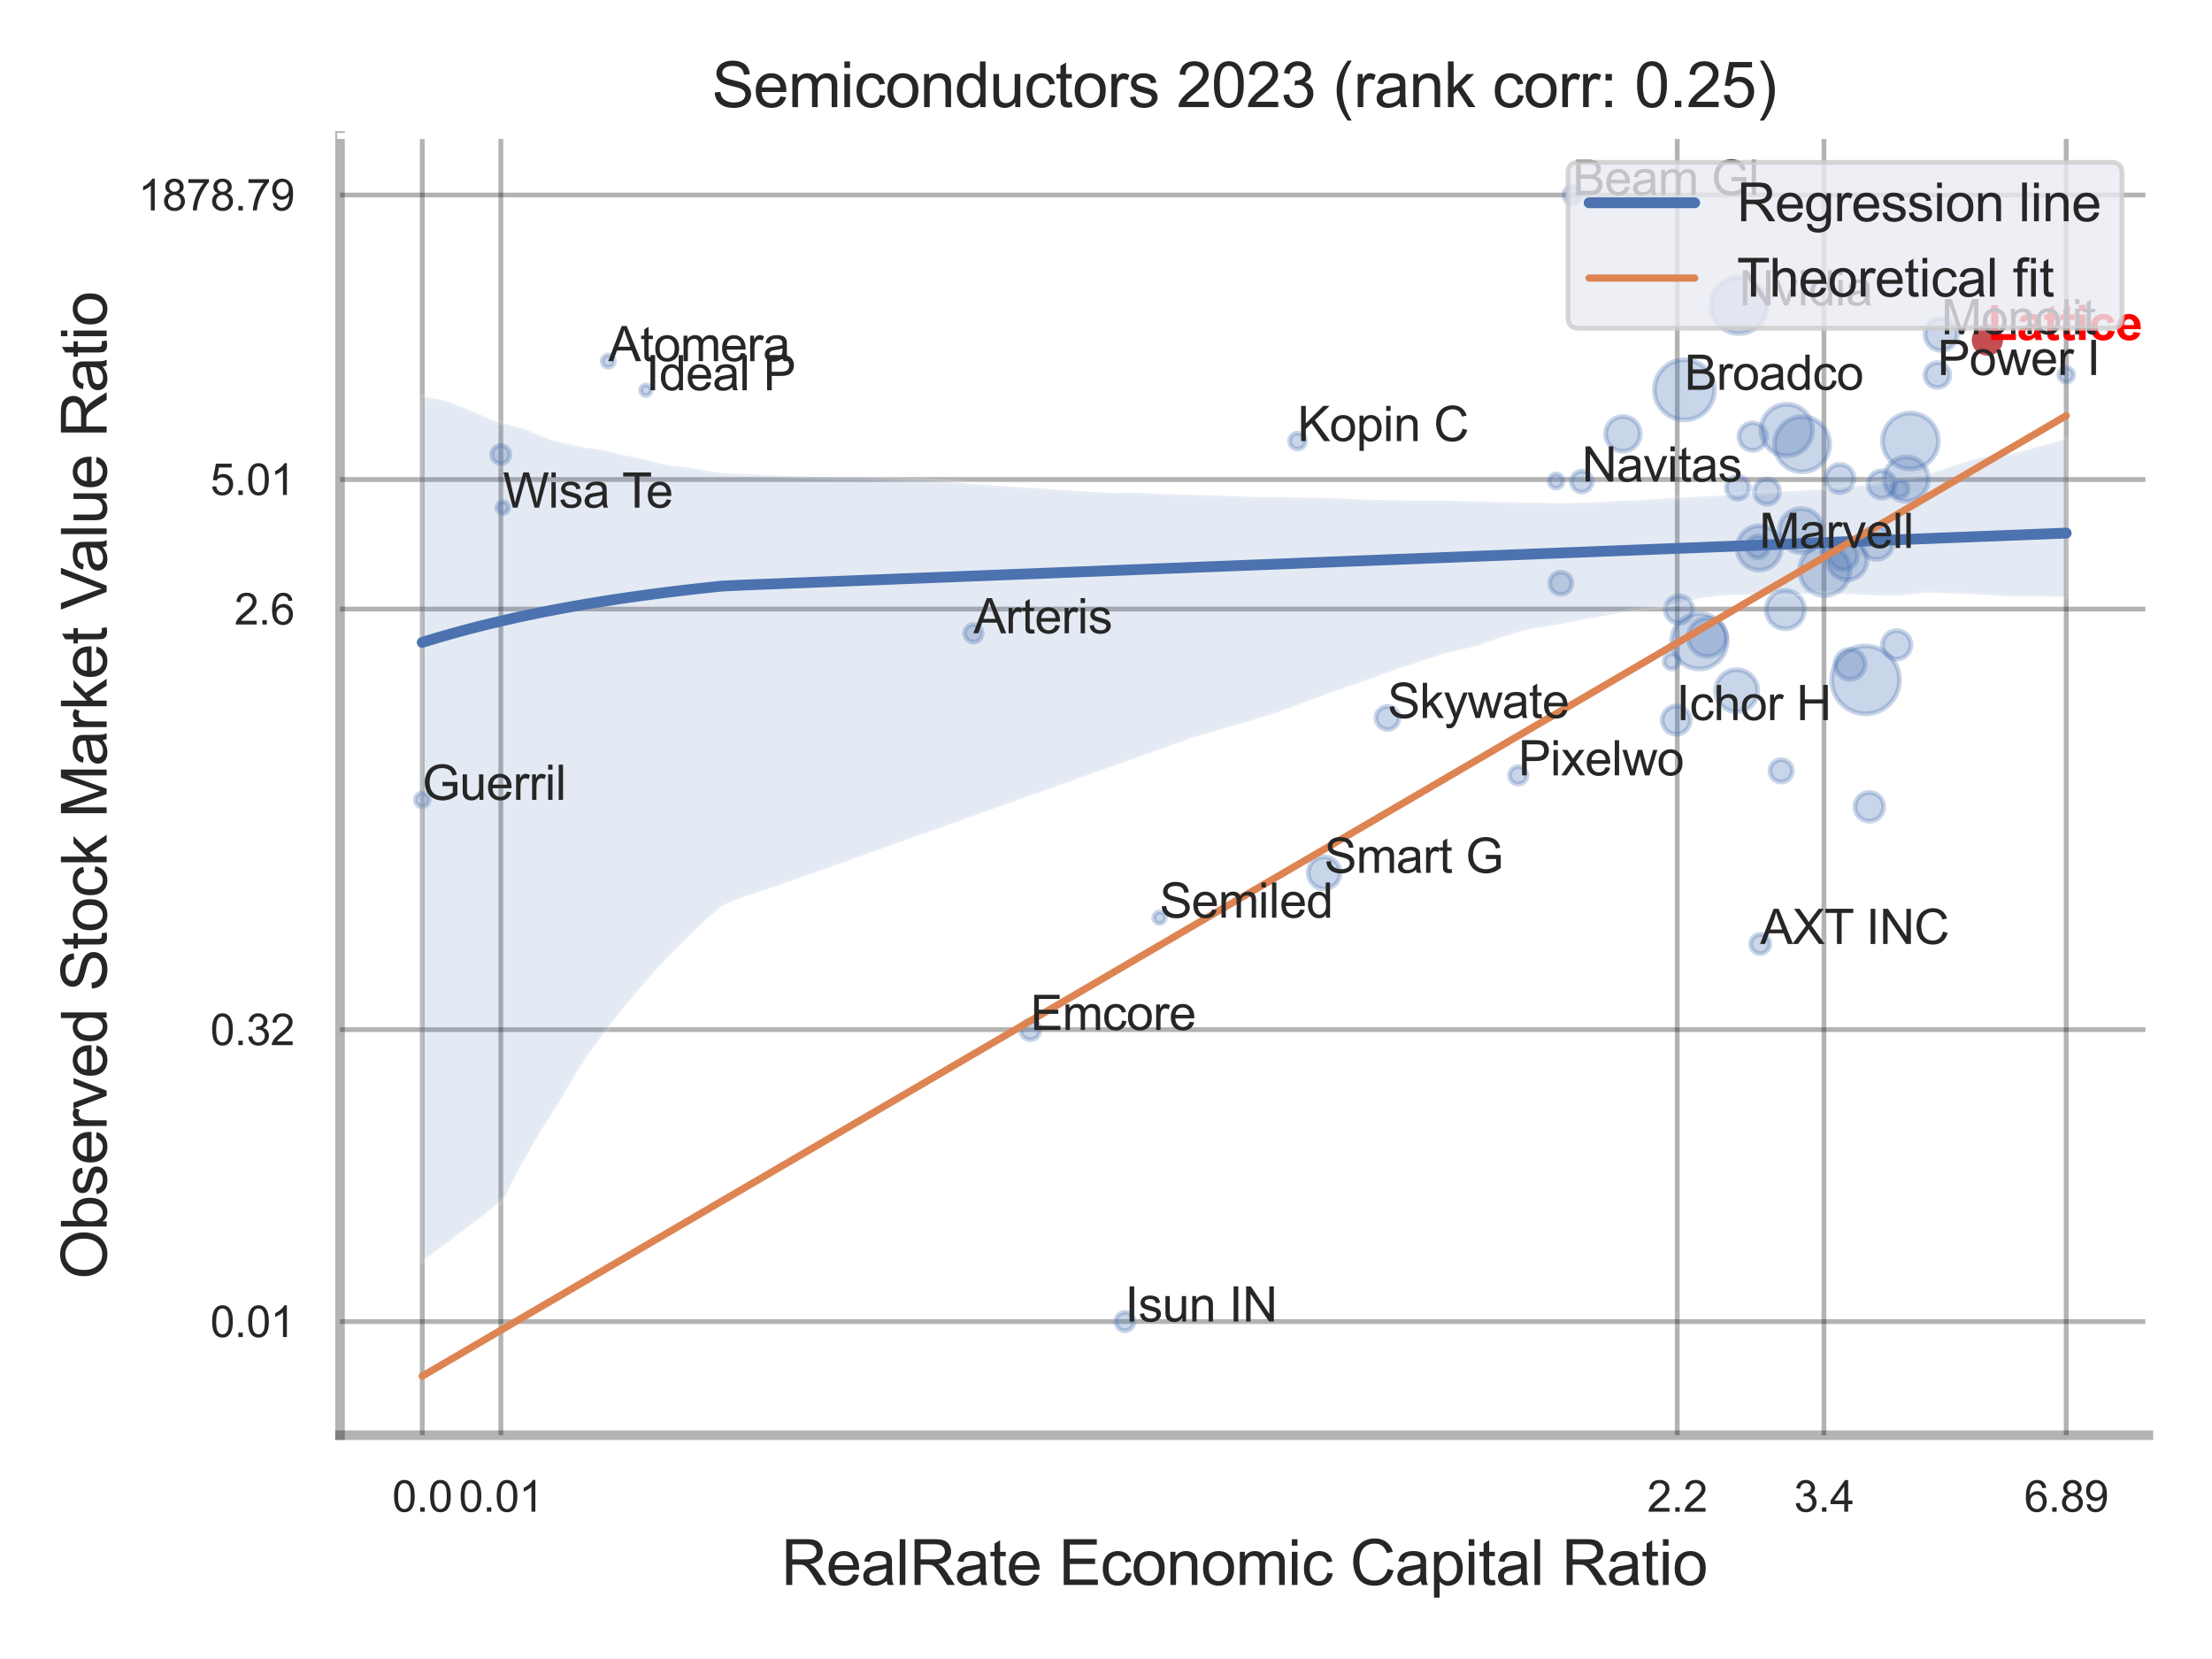 <?xml version="1.0" encoding="utf-8" standalone="no"?>
<!DOCTYPE svg PUBLIC "-//W3C//DTD SVG 1.1//EN"
  "http://www.w3.org/Graphics/SVG/1.1/DTD/svg11.dtd">
<svg xmlns:xlink="http://www.w3.org/1999/xlink" width="460.8pt" height="345.6pt" viewBox="0 0 460.8 345.6" xmlns="http://www.w3.org/2000/svg" version="1.1">
 <defs>
  <style type="text/css">*{stroke-linejoin: round; stroke-linecap: butt}</style>
 </defs>
 <g id="figure_1">
  <g id="patch_1">
   <path d="M 0 345.6 
L 460.8 345.6 
L 460.8 0 
L 0 0 
z
" style="fill: #ffffff"/>
  </g>
  <g id="axes_1">
   <g id="patch_2">
    <path d="M 70.83 298.98 
L 447.551 298.98 
L 447.551 28.32 
L 70.83 28.32 
z
" style="fill: #ffffff"/>
   </g>
   <g id="matplotlib.axis_1">
    <g id="xtick_1">
     <g id="line2d_1">
      <path d="M 87.964 298.98 
L 87.964 28.32 
" clip-path="url(#p6f517912b1)" style="fill: none; stroke: #000000; stroke-opacity: 0.3; stroke-linecap: round"/>
     </g>
     <g id="text_1">
      <!-- 0.0 -->
      <g style="fill: #262626" transform="translate(81.709 314.922) scale(0.09 -0.09)">
       <defs>
        <path id="ArialMT-30" d="M 266 2259 
Q 266 3072 433 3567 
Q 600 4063 929 4331 
Q 1259 4600 1759 4600 
Q 2128 4600 2406 4451 
Q 2684 4303 2865 4023 
Q 3047 3744 3150 3342 
Q 3253 2941 3253 2259 
Q 3253 1453 3087 958 
Q 2922 463 2592 192 
Q 2263 -78 1759 -78 
Q 1097 -78 719 397 
Q 266 969 266 2259 
z
M 844 2259 
Q 844 1131 1108 757 
Q 1372 384 1759 384 
Q 2147 384 2411 759 
Q 2675 1134 2675 2259 
Q 2675 3391 2411 3762 
Q 2147 4134 1753 4134 
Q 1366 4134 1134 3806 
Q 844 3388 844 2259 
z
" transform="scale(0.016)"/>
        <path id="ArialMT-2e" d="M 581 0 
L 581 641 
L 1222 641 
L 1222 0 
L 581 0 
z
" transform="scale(0.016)"/>
       </defs>
       <use xlink:href="#ArialMT-30"/>
       <use xlink:href="#ArialMT-2e" x="55.615"/>
       <use xlink:href="#ArialMT-30" x="83.398"/>
      </g>
     </g>
    </g>
    <g id="xtick_2">
     <g id="line2d_2">
      <path d="M 104.336 298.98 
L 104.336 28.32 
" clip-path="url(#p6f517912b1)" style="fill: none; stroke: #000000; stroke-opacity: 0.3; stroke-linecap: round"/>
     </g>
     <g id="text_2">
      <!-- 0.01 -->
      <g style="fill: #262626" transform="translate(95.579 314.922) scale(0.09 -0.09)">
       <defs>
        <path id="ArialMT-31" d="M 2384 0 
L 1822 0 
L 1822 3584 
Q 1619 3391 1289 3197 
Q 959 3003 697 2906 
L 697 3450 
Q 1169 3672 1522 3987 
Q 1875 4303 2022 4600 
L 2384 4600 
L 2384 0 
z
" transform="scale(0.016)"/>
       </defs>
       <use xlink:href="#ArialMT-30"/>
       <use xlink:href="#ArialMT-2e" x="55.615"/>
       <use xlink:href="#ArialMT-30" x="83.398"/>
       <use xlink:href="#ArialMT-31" x="139.014"/>
      </g>
     </g>
    </g>
    <g id="xtick_3">
     <g id="line2d_3">
      <path d="M 349.403 298.98 
L 349.403 28.32 
" clip-path="url(#p6f517912b1)" style="fill: none; stroke: #000000; stroke-opacity: 0.3; stroke-linecap: round"/>
     </g>
     <g id="text_3">
      <!-- 2.2 -->
      <g style="fill: #262626" transform="translate(343.148 314.922) scale(0.09 -0.09)">
       <defs>
        <path id="ArialMT-32" d="M 3222 541 
L 3222 0 
L 194 0 
Q 188 203 259 391 
Q 375 700 629 1000 
Q 884 1300 1366 1694 
Q 2113 2306 2375 2664 
Q 2638 3022 2638 3341 
Q 2638 3675 2398 3904 
Q 2159 4134 1775 4134 
Q 1369 4134 1125 3890 
Q 881 3647 878 3216 
L 300 3275 
Q 359 3922 746 4261 
Q 1134 4600 1788 4600 
Q 2447 4600 2831 4234 
Q 3216 3869 3216 3328 
Q 3216 3053 3103 2787 
Q 2991 2522 2730 2228 
Q 2469 1934 1863 1422 
Q 1356 997 1212 845 
Q 1069 694 975 541 
L 3222 541 
z
" transform="scale(0.016)"/>
       </defs>
       <use xlink:href="#ArialMT-32"/>
       <use xlink:href="#ArialMT-2e" x="55.615"/>
       <use xlink:href="#ArialMT-32" x="83.398"/>
      </g>
     </g>
    </g>
    <g id="xtick_4">
     <g id="line2d_4">
      <path d="M 379.966 298.98 
L 379.966 28.32 
" clip-path="url(#p6f517912b1)" style="fill: none; stroke: #000000; stroke-opacity: 0.3; stroke-linecap: round"/>
     </g>
     <g id="text_4">
      <!-- 3.4 -->
      <g style="fill: #262626" transform="translate(373.711 314.922) scale(0.09 -0.09)">
       <defs>
        <path id="ArialMT-33" d="M 269 1209 
L 831 1284 
Q 928 806 1161 595 
Q 1394 384 1728 384 
Q 2125 384 2398 659 
Q 2672 934 2672 1341 
Q 2672 1728 2419 1979 
Q 2166 2231 1775 2231 
Q 1616 2231 1378 2169 
L 1441 2663 
Q 1497 2656 1531 2656 
Q 1891 2656 2178 2843 
Q 2466 3031 2466 3422 
Q 2466 3731 2256 3934 
Q 2047 4138 1716 4138 
Q 1388 4138 1169 3931 
Q 950 3725 888 3313 
L 325 3413 
Q 428 3978 793 4289 
Q 1159 4600 1703 4600 
Q 2078 4600 2393 4439 
Q 2709 4278 2876 4000 
Q 3044 3722 3044 3409 
Q 3044 3113 2884 2869 
Q 2725 2625 2413 2481 
Q 2819 2388 3044 2092 
Q 3269 1797 3269 1353 
Q 3269 753 2831 336 
Q 2394 -81 1725 -81 
Q 1122 -81 723 278 
Q 325 638 269 1209 
z
" transform="scale(0.016)"/>
        <path id="ArialMT-34" d="M 2069 0 
L 2069 1097 
L 81 1097 
L 81 1613 
L 2172 4581 
L 2631 4581 
L 2631 1613 
L 3250 1613 
L 3250 1097 
L 2631 1097 
L 2631 0 
L 2069 0 
z
M 2069 1613 
L 2069 3678 
L 634 1613 
L 2069 1613 
z
" transform="scale(0.016)"/>
       </defs>
       <use xlink:href="#ArialMT-33"/>
       <use xlink:href="#ArialMT-2e" x="55.615"/>
       <use xlink:href="#ArialMT-34" x="83.398"/>
      </g>
     </g>
    </g>
    <g id="xtick_5">
     <g id="line2d_5">
      <path d="M 430.431 298.98 
L 430.431 28.32 
" clip-path="url(#p6f517912b1)" style="fill: none; stroke: #000000; stroke-opacity: 0.3; stroke-linecap: round"/>
     </g>
     <g id="text_5">
      <!-- 6.89 -->
      <g style="fill: #262626" transform="translate(421.673 314.922) scale(0.09 -0.09)">
       <defs>
        <path id="ArialMT-36" d="M 3184 3459 
L 2625 3416 
Q 2550 3747 2413 3897 
Q 2184 4138 1850 4138 
Q 1581 4138 1378 3988 
Q 1113 3794 959 3422 
Q 806 3050 800 2363 
Q 1003 2672 1297 2822 
Q 1591 2972 1913 2972 
Q 2475 2972 2870 2558 
Q 3266 2144 3266 1488 
Q 3266 1056 3080 686 
Q 2894 316 2569 119 
Q 2244 -78 1831 -78 
Q 1128 -78 684 439 
Q 241 956 241 2144 
Q 241 3472 731 4075 
Q 1159 4600 1884 4600 
Q 2425 4600 2770 4297 
Q 3116 3994 3184 3459 
z
M 888 1484 
Q 888 1194 1011 928 
Q 1134 663 1356 523 
Q 1578 384 1822 384 
Q 2178 384 2434 671 
Q 2691 959 2691 1453 
Q 2691 1928 2437 2201 
Q 2184 2475 1800 2475 
Q 1419 2475 1153 2201 
Q 888 1928 888 1484 
z
" transform="scale(0.016)"/>
        <path id="ArialMT-38" d="M 1131 2484 
Q 781 2613 612 2850 
Q 444 3088 444 3419 
Q 444 3919 803 4259 
Q 1163 4600 1759 4600 
Q 2359 4600 2725 4251 
Q 3091 3903 3091 3403 
Q 3091 3084 2923 2848 
Q 2756 2613 2416 2484 
Q 2838 2347 3058 2040 
Q 3278 1734 3278 1309 
Q 3278 722 2862 322 
Q 2447 -78 1769 -78 
Q 1091 -78 675 323 
Q 259 725 259 1325 
Q 259 1772 486 2073 
Q 713 2375 1131 2484 
z
M 1019 3438 
Q 1019 3113 1228 2906 
Q 1438 2700 1772 2700 
Q 2097 2700 2305 2904 
Q 2513 3109 2513 3406 
Q 2513 3716 2298 3927 
Q 2084 4138 1766 4138 
Q 1444 4138 1231 3931 
Q 1019 3725 1019 3438 
z
M 838 1322 
Q 838 1081 952 856 
Q 1066 631 1291 507 
Q 1516 384 1775 384 
Q 2178 384 2440 643 
Q 2703 903 2703 1303 
Q 2703 1709 2433 1975 
Q 2163 2241 1756 2241 
Q 1359 2241 1098 1978 
Q 838 1716 838 1322 
z
" transform="scale(0.016)"/>
        <path id="ArialMT-39" d="M 350 1059 
L 891 1109 
Q 959 728 1153 556 
Q 1347 384 1650 384 
Q 1909 384 2104 503 
Q 2300 622 2425 820 
Q 2550 1019 2634 1356 
Q 2719 1694 2719 2044 
Q 2719 2081 2716 2156 
Q 2547 1888 2255 1720 
Q 1963 1553 1622 1553 
Q 1053 1553 659 1965 
Q 266 2378 266 3053 
Q 266 3750 677 4175 
Q 1088 4600 1706 4600 
Q 2153 4600 2523 4359 
Q 2894 4119 3086 3673 
Q 3278 3228 3278 2384 
Q 3278 1506 3087 986 
Q 2897 466 2520 194 
Q 2144 -78 1638 -78 
Q 1100 -78 759 220 
Q 419 519 350 1059 
z
M 2653 3081 
Q 2653 3566 2395 3850 
Q 2138 4134 1775 4134 
Q 1400 4134 1122 3828 
Q 844 3522 844 3034 
Q 844 2597 1108 2323 
Q 1372 2050 1759 2050 
Q 2150 2050 2401 2323 
Q 2653 2597 2653 3081 
z
" transform="scale(0.016)"/>
       </defs>
       <use xlink:href="#ArialMT-36"/>
       <use xlink:href="#ArialMT-2e" x="55.615"/>
       <use xlink:href="#ArialMT-38" x="83.398"/>
       <use xlink:href="#ArialMT-39" x="139.014"/>
      </g>
     </g>
    </g>
    <g id="xtick_6"/>
    <g id="xtick_7"/>
    <g id="xtick_8"/>
    <g id="text_6">
     <!-- RealRate Economic Capital Ratio -->
     <g style="fill: #262626" transform="translate(162.733 330.174) scale(0.13 -0.13)">
      <defs>
       <path id="ArialMT-52" d="M 503 0 
L 503 4581 
L 2534 4581 
Q 3147 4581 3465 4457 
Q 3784 4334 3975 4021 
Q 4166 3709 4166 3331 
Q 4166 2844 3850 2509 
Q 3534 2175 2875 2084 
Q 3116 1969 3241 1856 
Q 3506 1613 3744 1247 
L 4541 0 
L 3778 0 
L 3172 953 
Q 2906 1366 2734 1584 
Q 2563 1803 2427 1890 
Q 2291 1978 2150 2013 
Q 2047 2034 1813 2034 
L 1109 2034 
L 1109 0 
L 503 0 
z
M 1109 2559 
L 2413 2559 
Q 2828 2559 3062 2645 
Q 3297 2731 3419 2920 
Q 3541 3109 3541 3331 
Q 3541 3656 3305 3865 
Q 3069 4075 2559 4075 
L 1109 4075 
L 1109 2559 
z
" transform="scale(0.016)"/>
       <path id="ArialMT-65" d="M 2694 1069 
L 3275 997 
Q 3138 488 2766 206 
Q 2394 -75 1816 -75 
Q 1088 -75 661 373 
Q 234 822 234 1631 
Q 234 2469 665 2931 
Q 1097 3394 1784 3394 
Q 2450 3394 2872 2941 
Q 3294 2488 3294 1666 
Q 3294 1616 3291 1516 
L 816 1516 
Q 847 969 1125 678 
Q 1403 388 1819 388 
Q 2128 388 2347 550 
Q 2566 713 2694 1069 
z
M 847 1978 
L 2700 1978 
Q 2663 2397 2488 2606 
Q 2219 2931 1791 2931 
Q 1403 2931 1139 2672 
Q 875 2413 847 1978 
z
" transform="scale(0.016)"/>
       <path id="ArialMT-61" d="M 2588 409 
Q 2275 144 1986 34 
Q 1697 -75 1366 -75 
Q 819 -75 525 192 
Q 231 459 231 875 
Q 231 1119 342 1320 
Q 453 1522 633 1644 
Q 813 1766 1038 1828 
Q 1203 1872 1538 1913 
Q 2219 1994 2541 2106 
Q 2544 2222 2544 2253 
Q 2544 2597 2384 2738 
Q 2169 2928 1744 2928 
Q 1347 2928 1158 2789 
Q 969 2650 878 2297 
L 328 2372 
Q 403 2725 575 2942 
Q 747 3159 1072 3276 
Q 1397 3394 1825 3394 
Q 2250 3394 2515 3294 
Q 2781 3194 2906 3042 
Q 3031 2891 3081 2659 
Q 3109 2516 3109 2141 
L 3109 1391 
Q 3109 606 3145 398 
Q 3181 191 3288 0 
L 2700 0 
Q 2613 175 2588 409 
z
M 2541 1666 
Q 2234 1541 1622 1453 
Q 1275 1403 1131 1340 
Q 988 1278 909 1158 
Q 831 1038 831 891 
Q 831 666 1001 516 
Q 1172 366 1500 366 
Q 1825 366 2078 508 
Q 2331 650 2450 897 
Q 2541 1088 2541 1459 
L 2541 1666 
z
" transform="scale(0.016)"/>
       <path id="ArialMT-6c" d="M 409 0 
L 409 4581 
L 972 4581 
L 972 0 
L 409 0 
z
" transform="scale(0.016)"/>
       <path id="ArialMT-74" d="M 1650 503 
L 1731 6 
Q 1494 -44 1306 -44 
Q 1000 -44 831 53 
Q 663 150 594 308 
Q 525 466 525 972 
L 525 2881 
L 113 2881 
L 113 3319 
L 525 3319 
L 525 4141 
L 1084 4478 
L 1084 3319 
L 1650 3319 
L 1650 2881 
L 1084 2881 
L 1084 941 
Q 1084 700 1114 631 
Q 1144 563 1211 522 
Q 1278 481 1403 481 
Q 1497 481 1650 503 
z
" transform="scale(0.016)"/>
       <path id="ArialMT-20" transform="scale(0.016)"/>
       <path id="ArialMT-45" d="M 506 0 
L 506 4581 
L 3819 4581 
L 3819 4041 
L 1113 4041 
L 1113 2638 
L 3647 2638 
L 3647 2100 
L 1113 2100 
L 1113 541 
L 3925 541 
L 3925 0 
L 506 0 
z
" transform="scale(0.016)"/>
       <path id="ArialMT-63" d="M 2588 1216 
L 3141 1144 
Q 3050 572 2676 248 
Q 2303 -75 1759 -75 
Q 1078 -75 664 370 
Q 250 816 250 1647 
Q 250 2184 428 2587 
Q 606 2991 970 3192 
Q 1334 3394 1763 3394 
Q 2303 3394 2647 3120 
Q 2991 2847 3088 2344 
L 2541 2259 
Q 2463 2594 2264 2762 
Q 2066 2931 1784 2931 
Q 1359 2931 1093 2626 
Q 828 2322 828 1663 
Q 828 994 1084 691 
Q 1341 388 1753 388 
Q 2084 388 2306 591 
Q 2528 794 2588 1216 
z
" transform="scale(0.016)"/>
       <path id="ArialMT-6f" d="M 213 1659 
Q 213 2581 725 3025 
Q 1153 3394 1769 3394 
Q 2453 3394 2887 2945 
Q 3322 2497 3322 1706 
Q 3322 1066 3130 698 
Q 2938 331 2570 128 
Q 2203 -75 1769 -75 
Q 1072 -75 642 372 
Q 213 819 213 1659 
z
M 791 1659 
Q 791 1022 1069 705 
Q 1347 388 1769 388 
Q 2188 388 2466 706 
Q 2744 1025 2744 1678 
Q 2744 2294 2464 2611 
Q 2184 2928 1769 2928 
Q 1347 2928 1069 2612 
Q 791 2297 791 1659 
z
" transform="scale(0.016)"/>
       <path id="ArialMT-6e" d="M 422 0 
L 422 3319 
L 928 3319 
L 928 2847 
Q 1294 3394 1984 3394 
Q 2284 3394 2536 3286 
Q 2788 3178 2913 3003 
Q 3038 2828 3088 2588 
Q 3119 2431 3119 2041 
L 3119 0 
L 2556 0 
L 2556 2019 
Q 2556 2363 2490 2533 
Q 2425 2703 2258 2804 
Q 2091 2906 1866 2906 
Q 1506 2906 1245 2678 
Q 984 2450 984 1813 
L 984 0 
L 422 0 
z
" transform="scale(0.016)"/>
       <path id="ArialMT-6d" d="M 422 0 
L 422 3319 
L 925 3319 
L 925 2853 
Q 1081 3097 1340 3245 
Q 1600 3394 1931 3394 
Q 2300 3394 2536 3241 
Q 2772 3088 2869 2813 
Q 3263 3394 3894 3394 
Q 4388 3394 4653 3120 
Q 4919 2847 4919 2278 
L 4919 0 
L 4359 0 
L 4359 2091 
Q 4359 2428 4304 2576 
Q 4250 2725 4106 2815 
Q 3963 2906 3769 2906 
Q 3419 2906 3187 2673 
Q 2956 2441 2956 1928 
L 2956 0 
L 2394 0 
L 2394 2156 
Q 2394 2531 2256 2718 
Q 2119 2906 1806 2906 
Q 1569 2906 1367 2781 
Q 1166 2656 1075 2415 
Q 984 2175 984 1722 
L 984 0 
L 422 0 
z
" transform="scale(0.016)"/>
       <path id="ArialMT-69" d="M 425 3934 
L 425 4581 
L 988 4581 
L 988 3934 
L 425 3934 
z
M 425 0 
L 425 3319 
L 988 3319 
L 988 0 
L 425 0 
z
" transform="scale(0.016)"/>
       <path id="ArialMT-43" d="M 3763 1606 
L 4369 1453 
Q 4178 706 3683 314 
Q 3188 -78 2472 -78 
Q 1731 -78 1267 223 
Q 803 525 561 1097 
Q 319 1669 319 2325 
Q 319 3041 592 3573 
Q 866 4106 1370 4382 
Q 1875 4659 2481 4659 
Q 3169 4659 3637 4309 
Q 4106 3959 4291 3325 
L 3694 3184 
Q 3534 3684 3231 3912 
Q 2928 4141 2469 4141 
Q 1941 4141 1586 3887 
Q 1231 3634 1087 3207 
Q 944 2781 944 2328 
Q 944 1744 1114 1308 
Q 1284 872 1643 656 
Q 2003 441 2422 441 
Q 2931 441 3284 734 
Q 3638 1028 3763 1606 
z
" transform="scale(0.016)"/>
       <path id="ArialMT-70" d="M 422 -1272 
L 422 3319 
L 934 3319 
L 934 2888 
Q 1116 3141 1344 3267 
Q 1572 3394 1897 3394 
Q 2322 3394 2647 3175 
Q 2972 2956 3137 2557 
Q 3303 2159 3303 1684 
Q 3303 1175 3120 767 
Q 2938 359 2589 142 
Q 2241 -75 1856 -75 
Q 1575 -75 1351 44 
Q 1128 163 984 344 
L 984 -1272 
L 422 -1272 
z
M 931 1641 
Q 931 1000 1190 694 
Q 1450 388 1819 388 
Q 2194 388 2461 705 
Q 2728 1022 2728 1688 
Q 2728 2322 2467 2637 
Q 2206 2953 1844 2953 
Q 1484 2953 1207 2617 
Q 931 2281 931 1641 
z
" transform="scale(0.016)"/>
      </defs>
      <use xlink:href="#ArialMT-52"/>
      <use xlink:href="#ArialMT-65" x="72.217"/>
      <use xlink:href="#ArialMT-61" x="127.832"/>
      <use xlink:href="#ArialMT-6c" x="183.447"/>
      <use xlink:href="#ArialMT-52" x="205.664"/>
      <use xlink:href="#ArialMT-61" x="277.881"/>
      <use xlink:href="#ArialMT-74" x="333.496"/>
      <use xlink:href="#ArialMT-65" x="361.279"/>
      <use xlink:href="#ArialMT-20" x="416.895"/>
      <use xlink:href="#ArialMT-45" x="444.678"/>
      <use xlink:href="#ArialMT-63" x="511.377"/>
      <use xlink:href="#ArialMT-6f" x="561.377"/>
      <use xlink:href="#ArialMT-6e" x="616.992"/>
      <use xlink:href="#ArialMT-6f" x="672.607"/>
      <use xlink:href="#ArialMT-6d" x="728.223"/>
      <use xlink:href="#ArialMT-69" x="811.523"/>
      <use xlink:href="#ArialMT-63" x="833.74"/>
      <use xlink:href="#ArialMT-20" x="883.74"/>
      <use xlink:href="#ArialMT-43" x="911.523"/>
      <use xlink:href="#ArialMT-61" x="983.74"/>
      <use xlink:href="#ArialMT-70" x="1039.355"/>
      <use xlink:href="#ArialMT-69" x="1094.971"/>
      <use xlink:href="#ArialMT-74" x="1117.188"/>
      <use xlink:href="#ArialMT-61" x="1144.971"/>
      <use xlink:href="#ArialMT-6c" x="1200.586"/>
      <use xlink:href="#ArialMT-20" x="1222.803"/>
      <use xlink:href="#ArialMT-52" x="1250.586"/>
      <use xlink:href="#ArialMT-61" x="1322.803"/>
      <use xlink:href="#ArialMT-74" x="1378.418"/>
      <use xlink:href="#ArialMT-69" x="1406.201"/>
      <use xlink:href="#ArialMT-6f" x="1428.418"/>
     </g>
    </g>
   </g>
   <g id="matplotlib.axis_2">
    <g id="ytick_1">
     <g id="line2d_6">
      <path d="M 70.83 275.309 
L 447.551 275.309 
" clip-path="url(#p6f517912b1)" style="fill: none; stroke: #000000; stroke-opacity: 0.3; stroke-linecap: round"/>
     </g>
     <g id="text_7">
      <!-- 0.01 -->
      <g style="fill: #262626" transform="translate(43.815 278.53) scale(0.09 -0.09)">
       <use xlink:href="#ArialMT-30"/>
       <use xlink:href="#ArialMT-2e" x="55.615"/>
       <use xlink:href="#ArialMT-30" x="83.398"/>
       <use xlink:href="#ArialMT-31" x="139.014"/>
      </g>
     </g>
    </g>
    <g id="ytick_2">
     <g id="line2d_7">
      <path d="M 70.83 214.493 
L 447.551 214.493 
" clip-path="url(#p6f517912b1)" style="fill: none; stroke: #000000; stroke-opacity: 0.3; stroke-linecap: round"/>
     </g>
     <g id="text_8">
      <!-- 0.32 -->
      <g style="fill: #262626" transform="translate(43.815 217.715) scale(0.09 -0.09)">
       <use xlink:href="#ArialMT-30"/>
       <use xlink:href="#ArialMT-2e" x="55.615"/>
       <use xlink:href="#ArialMT-33" x="83.398"/>
       <use xlink:href="#ArialMT-32" x="139.014"/>
      </g>
     </g>
    </g>
    <g id="ytick_3">
     <g id="line2d_8">
      <path d="M 70.83 126.878 
L 447.551 126.878 
" clip-path="url(#p6f517912b1)" style="fill: none; stroke: #000000; stroke-opacity: 0.3; stroke-linecap: round"/>
     </g>
     <g id="text_9">
      <!-- 2.6 -->
      <g style="fill: #262626" transform="translate(48.82 130.099) scale(0.09 -0.09)">
       <use xlink:href="#ArialMT-32"/>
       <use xlink:href="#ArialMT-2e" x="55.615"/>
       <use xlink:href="#ArialMT-36" x="83.398"/>
      </g>
     </g>
    </g>
    <g id="ytick_4">
     <g id="line2d_9">
      <path d="M 70.83 99.888 
L 447.551 99.888 
" clip-path="url(#p6f517912b1)" style="fill: none; stroke: #000000; stroke-opacity: 0.3; stroke-linecap: round"/>
     </g>
     <g id="text_10">
      <!-- 5.01 -->
      <g style="fill: #262626" transform="translate(43.815 103.109) scale(0.09 -0.09)">
       <defs>
        <path id="ArialMT-35" d="M 266 1200 
L 856 1250 
Q 922 819 1161 601 
Q 1400 384 1738 384 
Q 2144 384 2425 690 
Q 2706 997 2706 1503 
Q 2706 1984 2436 2262 
Q 2166 2541 1728 2541 
Q 1456 2541 1237 2417 
Q 1019 2294 894 2097 
L 366 2166 
L 809 4519 
L 3088 4519 
L 3088 3981 
L 1259 3981 
L 1013 2750 
Q 1425 3038 1878 3038 
Q 2478 3038 2890 2622 
Q 3303 2206 3303 1553 
Q 3303 931 2941 478 
Q 2500 -78 1738 -78 
Q 1113 -78 717 272 
Q 322 622 266 1200 
z
" transform="scale(0.016)"/>
       </defs>
       <use xlink:href="#ArialMT-35"/>
       <use xlink:href="#ArialMT-2e" x="55.615"/>
       <use xlink:href="#ArialMT-30" x="83.398"/>
       <use xlink:href="#ArialMT-31" x="139.014"/>
      </g>
     </g>
    </g>
    <g id="ytick_5">
     <g id="line2d_10">
      <path d="M 70.83 40.616 
L 447.551 40.616 
" clip-path="url(#p6f517912b1)" style="fill: none; stroke: #000000; stroke-opacity: 0.3; stroke-linecap: round"/>
     </g>
     <g id="text_11">
      <!-- 1878.79 -->
      <g style="fill: #262626" transform="translate(28.801 43.837) scale(0.09 -0.09)">
       <defs>
        <path id="ArialMT-37" d="M 303 3981 
L 303 4522 
L 3269 4522 
L 3269 4084 
Q 2831 3619 2401 2847 
Q 1972 2075 1738 1259 
Q 1569 684 1522 0 
L 944 0 
Q 953 541 1156 1306 
Q 1359 2072 1739 2783 
Q 2119 3494 2547 3981 
L 303 3981 
z
" transform="scale(0.016)"/>
       </defs>
       <use xlink:href="#ArialMT-31"/>
       <use xlink:href="#ArialMT-38" x="55.615"/>
       <use xlink:href="#ArialMT-37" x="111.23"/>
       <use xlink:href="#ArialMT-38" x="166.846"/>
       <use xlink:href="#ArialMT-2e" x="222.461"/>
       <use xlink:href="#ArialMT-37" x="250.244"/>
       <use xlink:href="#ArialMT-39" x="305.859"/>
      </g>
     </g>
    </g>
    <g id="ytick_6"/>
    <g id="ytick_7"/>
    <g id="ytick_8"/>
    <g id="ytick_9"/>
    <g id="text_12">
     <!-- Observed Stock Market Value Ratio -->
     <g style="fill: #262626" transform="translate(22.217 266.489) rotate(-90) scale(0.13 -0.13)">
      <defs>
       <path id="ArialMT-4f" d="M 309 2231 
Q 309 3372 921 4017 
Q 1534 4663 2503 4663 
Q 3138 4663 3647 4359 
Q 4156 4056 4423 3514 
Q 4691 2972 4691 2284 
Q 4691 1588 4409 1038 
Q 4128 488 3612 205 
Q 3097 -78 2500 -78 
Q 1853 -78 1343 234 
Q 834 547 571 1087 
Q 309 1628 309 2231 
z
M 934 2222 
Q 934 1394 1379 917 
Q 1825 441 2497 441 
Q 3181 441 3623 922 
Q 4066 1403 4066 2288 
Q 4066 2847 3877 3264 
Q 3688 3681 3323 3911 
Q 2959 4141 2506 4141 
Q 1863 4141 1398 3698 
Q 934 3256 934 2222 
z
" transform="scale(0.016)"/>
       <path id="ArialMT-62" d="M 941 0 
L 419 0 
L 419 4581 
L 981 4581 
L 981 2947 
Q 1338 3394 1891 3394 
Q 2197 3394 2470 3270 
Q 2744 3147 2920 2923 
Q 3097 2700 3197 2384 
Q 3297 2069 3297 1709 
Q 3297 856 2875 390 
Q 2453 -75 1863 -75 
Q 1275 -75 941 416 
L 941 0 
z
M 934 1684 
Q 934 1088 1097 822 
Q 1363 388 1816 388 
Q 2184 388 2453 708 
Q 2722 1028 2722 1663 
Q 2722 2313 2464 2622 
Q 2206 2931 1841 2931 
Q 1472 2931 1203 2611 
Q 934 2291 934 1684 
z
" transform="scale(0.016)"/>
       <path id="ArialMT-73" d="M 197 991 
L 753 1078 
Q 800 744 1014 566 
Q 1228 388 1613 388 
Q 2000 388 2187 545 
Q 2375 703 2375 916 
Q 2375 1106 2209 1216 
Q 2094 1291 1634 1406 
Q 1016 1563 777 1677 
Q 538 1791 414 1992 
Q 291 2194 291 2438 
Q 291 2659 392 2848 
Q 494 3038 669 3163 
Q 800 3259 1026 3326 
Q 1253 3394 1513 3394 
Q 1903 3394 2198 3281 
Q 2494 3169 2634 2976 
Q 2775 2784 2828 2463 
L 2278 2388 
Q 2241 2644 2061 2787 
Q 1881 2931 1553 2931 
Q 1166 2931 1000 2803 
Q 834 2675 834 2503 
Q 834 2394 903 2306 
Q 972 2216 1119 2156 
Q 1203 2125 1616 2013 
Q 2213 1853 2448 1751 
Q 2684 1650 2818 1456 
Q 2953 1263 2953 975 
Q 2953 694 2789 445 
Q 2625 197 2315 61 
Q 2006 -75 1616 -75 
Q 969 -75 630 194 
Q 291 463 197 991 
z
" transform="scale(0.016)"/>
       <path id="ArialMT-72" d="M 416 0 
L 416 3319 
L 922 3319 
L 922 2816 
Q 1116 3169 1280 3281 
Q 1444 3394 1641 3394 
Q 1925 3394 2219 3213 
L 2025 2691 
Q 1819 2813 1613 2813 
Q 1428 2813 1281 2702 
Q 1134 2591 1072 2394 
Q 978 2094 978 1738 
L 978 0 
L 416 0 
z
" transform="scale(0.016)"/>
       <path id="ArialMT-76" d="M 1344 0 
L 81 3319 
L 675 3319 
L 1388 1331 
Q 1503 1009 1600 663 
Q 1675 925 1809 1294 
L 2547 3319 
L 3125 3319 
L 1869 0 
L 1344 0 
z
" transform="scale(0.016)"/>
       <path id="ArialMT-64" d="M 2575 0 
L 2575 419 
Q 2259 -75 1647 -75 
Q 1250 -75 917 144 
Q 584 363 401 755 
Q 219 1147 219 1656 
Q 219 2153 384 2558 
Q 550 2963 881 3178 
Q 1213 3394 1622 3394 
Q 1922 3394 2156 3267 
Q 2391 3141 2538 2938 
L 2538 4581 
L 3097 4581 
L 3097 0 
L 2575 0 
z
M 797 1656 
Q 797 1019 1065 703 
Q 1334 388 1700 388 
Q 2069 388 2326 689 
Q 2584 991 2584 1609 
Q 2584 2291 2321 2609 
Q 2059 2928 1675 2928 
Q 1300 2928 1048 2622 
Q 797 2316 797 1656 
z
" transform="scale(0.016)"/>
       <path id="ArialMT-53" d="M 288 1472 
L 859 1522 
Q 900 1178 1048 958 
Q 1197 738 1509 602 
Q 1822 466 2213 466 
Q 2559 466 2825 569 
Q 3091 672 3220 851 
Q 3350 1031 3350 1244 
Q 3350 1459 3225 1620 
Q 3100 1781 2813 1891 
Q 2628 1963 1997 2114 
Q 1366 2266 1113 2400 
Q 784 2572 623 2826 
Q 463 3081 463 3397 
Q 463 3744 659 4045 
Q 856 4347 1234 4503 
Q 1613 4659 2075 4659 
Q 2584 4659 2973 4495 
Q 3363 4331 3572 4012 
Q 3781 3694 3797 3291 
L 3216 3247 
Q 3169 3681 2898 3903 
Q 2628 4125 2100 4125 
Q 1550 4125 1298 3923 
Q 1047 3722 1047 3438 
Q 1047 3191 1225 3031 
Q 1400 2872 2139 2705 
Q 2878 2538 3153 2413 
Q 3553 2228 3743 1945 
Q 3934 1663 3934 1294 
Q 3934 928 3725 604 
Q 3516 281 3123 101 
Q 2731 -78 2241 -78 
Q 1619 -78 1198 103 
Q 778 284 539 648 
Q 300 1013 288 1472 
z
" transform="scale(0.016)"/>
       <path id="ArialMT-6b" d="M 425 0 
L 425 4581 
L 988 4581 
L 988 1969 
L 2319 3319 
L 3047 3319 
L 1778 2088 
L 3175 0 
L 2481 0 
L 1384 1697 
L 988 1316 
L 988 0 
L 425 0 
z
" transform="scale(0.016)"/>
       <path id="ArialMT-4d" d="M 475 0 
L 475 4581 
L 1388 4581 
L 2472 1338 
Q 2622 884 2691 659 
Q 2769 909 2934 1394 
L 4031 4581 
L 4847 4581 
L 4847 0 
L 4263 0 
L 4263 3834 
L 2931 0 
L 2384 0 
L 1059 3900 
L 1059 0 
L 475 0 
z
" transform="scale(0.016)"/>
       <path id="ArialMT-56" d="M 1803 0 
L 28 4581 
L 684 4581 
L 1875 1253 
Q 2019 853 2116 503 
Q 2222 878 2363 1253 
L 3600 4581 
L 4219 4581 
L 2425 0 
L 1803 0 
z
" transform="scale(0.016)"/>
       <path id="ArialMT-75" d="M 2597 0 
L 2597 488 
Q 2209 -75 1544 -75 
Q 1250 -75 995 37 
Q 741 150 617 320 
Q 494 491 444 738 
Q 409 903 409 1263 
L 409 3319 
L 972 3319 
L 972 1478 
Q 972 1038 1006 884 
Q 1059 663 1231 536 
Q 1403 409 1656 409 
Q 1909 409 2131 539 
Q 2353 669 2445 892 
Q 2538 1116 2538 1541 
L 2538 3319 
L 3100 3319 
L 3100 0 
L 2597 0 
z
" transform="scale(0.016)"/>
      </defs>
      <use xlink:href="#ArialMT-4f"/>
      <use xlink:href="#ArialMT-62" x="77.783"/>
      <use xlink:href="#ArialMT-73" x="133.398"/>
      <use xlink:href="#ArialMT-65" x="183.398"/>
      <use xlink:href="#ArialMT-72" x="239.014"/>
      <use xlink:href="#ArialMT-76" x="272.314"/>
      <use xlink:href="#ArialMT-65" x="322.314"/>
      <use xlink:href="#ArialMT-64" x="377.93"/>
      <use xlink:href="#ArialMT-20" x="433.545"/>
      <use xlink:href="#ArialMT-53" x="461.328"/>
      <use xlink:href="#ArialMT-74" x="528.027"/>
      <use xlink:href="#ArialMT-6f" x="555.811"/>
      <use xlink:href="#ArialMT-63" x="611.426"/>
      <use xlink:href="#ArialMT-6b" x="661.426"/>
      <use xlink:href="#ArialMT-20" x="711.426"/>
      <use xlink:href="#ArialMT-4d" x="739.209"/>
      <use xlink:href="#ArialMT-61" x="822.51"/>
      <use xlink:href="#ArialMT-72" x="878.125"/>
      <use xlink:href="#ArialMT-6b" x="911.426"/>
      <use xlink:href="#ArialMT-65" x="961.426"/>
      <use xlink:href="#ArialMT-74" x="1017.041"/>
      <use xlink:href="#ArialMT-20" x="1044.824"/>
      <use xlink:href="#ArialMT-56" x="1072.607"/>
      <use xlink:href="#ArialMT-61" x="1131.932"/>
      <use xlink:href="#ArialMT-6c" x="1187.547"/>
      <use xlink:href="#ArialMT-75" x="1209.764"/>
      <use xlink:href="#ArialMT-65" x="1265.379"/>
      <use xlink:href="#ArialMT-20" x="1320.994"/>
      <use xlink:href="#ArialMT-52" x="1348.777"/>
      <use xlink:href="#ArialMT-61" x="1420.994"/>
      <use xlink:href="#ArialMT-74" x="1476.609"/>
      <use xlink:href="#ArialMT-69" x="1504.393"/>
      <use xlink:href="#ArialMT-6f" x="1526.609"/>
     </g>
    </g>
   </g>
   <g id="PathCollection_1">
    <path d="M 397.973 97.692 
C 399.517 97.692 400.997 97.079 402.089 95.987 
C 403.18 94.896 403.793 93.416 403.793 91.872 
C 403.793 90.329 403.18 88.848 402.089 87.757 
C 400.997 86.666 399.517 86.052 397.973 86.052 
C 396.43 86.052 394.949 86.666 393.858 87.757 
C 392.767 88.848 392.153 90.329 392.153 91.872 
C 392.153 93.416 392.767 94.896 393.858 95.987 
C 394.949 97.079 396.43 97.692 397.973 97.692 
z
" clip-path="url(#p6f517912b1)" style="fill: #4c72b0; fill-opacity: 0.3; stroke: #4c72b0; stroke-opacity: 0.3"/>
    <path d="M 384.813 120.785 
C 385.911 120.785 386.964 120.348 387.74 119.572 
C 388.517 118.796 388.953 117.743 388.953 116.645 
C 388.953 115.547 388.517 114.493 387.74 113.717 
C 386.964 112.941 385.911 112.504 384.813 112.504 
C 383.715 112.504 382.662 112.941 381.885 113.717 
C 381.109 114.493 380.672 115.547 380.672 116.645 
C 380.672 117.743 381.109 118.796 381.885 119.572 
C 382.662 120.348 383.715 120.785 384.813 120.785 
z
" clip-path="url(#p6f517912b1)" style="fill: #4c72b0; fill-opacity: 0.3; stroke: #4c72b0; stroke-opacity: 0.3"/>
    <path d="M 380.137 124.065 
C 381.53 124.065 382.866 123.512 383.851 122.527 
C 384.836 121.542 385.39 120.206 385.39 118.813 
C 385.39 117.42 384.836 116.084 383.851 115.099 
C 382.866 114.114 381.53 113.56 380.137 113.56 
C 378.744 113.56 377.408 114.114 376.423 115.099 
C 375.438 116.084 374.885 117.42 374.885 118.813 
C 374.885 120.206 375.438 121.542 376.423 122.527 
C 377.408 123.512 378.744 124.065 380.137 124.065 
z
" clip-path="url(#p6f517912b1)" style="fill: #4c72b0; fill-opacity: 0.3; stroke: #4c72b0; stroke-opacity: 0.3"/>
    <path d="M 375.414 98.281 
C 376.937 98.281 378.398 97.676 379.475 96.599 
C 380.551 95.522 381.156 94.061 381.156 92.538 
C 381.156 91.015 380.551 89.555 379.475 88.478 
C 378.398 87.401 376.937 86.796 375.414 86.796 
C 373.891 86.796 372.43 87.401 371.354 88.478 
C 370.277 89.555 369.672 91.015 369.672 92.538 
C 369.672 94.061 370.277 95.522 371.354 96.599 
C 372.43 97.676 373.891 98.281 375.414 98.281 
z
" clip-path="url(#p6f517912b1)" style="fill: #4c72b0; fill-opacity: 0.3; stroke: #4c72b0; stroke-opacity: 0.3"/>
    <path d="M 388.632 148.71 
C 390.507 148.71 392.306 147.965 393.632 146.639 
C 394.958 145.313 395.703 143.514 395.703 141.639 
C 395.703 139.763 394.958 137.965 393.632 136.639 
C 392.306 135.313 390.507 134.568 388.632 134.568 
C 386.756 134.568 384.958 135.313 383.632 136.639 
C 382.306 137.965 381.561 139.763 381.561 141.639 
C 381.561 143.514 382.306 145.313 383.632 146.639 
C 384.958 147.965 386.756 148.71 388.632 148.71 
z
" clip-path="url(#p6f517912b1)" style="fill: #4c72b0; fill-opacity: 0.3; stroke: #4c72b0; stroke-opacity: 0.3"/>
    <path d="M 384.014 118.693 
C 384.788 118.693 385.53 118.386 386.077 117.839 
C 386.624 117.291 386.932 116.549 386.932 115.776 
C 386.932 115.002 386.624 114.26 386.077 113.713 
C 385.53 113.166 384.788 112.859 384.014 112.859 
C 383.241 112.859 382.499 113.166 381.952 113.713 
C 381.405 114.26 381.097 115.002 381.097 115.776 
C 381.097 116.549 381.405 117.291 381.952 117.839 
C 382.499 118.386 383.241 118.693 384.014 118.693 
z
" clip-path="url(#p6f517912b1)" style="fill: #4c72b0; fill-opacity: 0.3; stroke: #4c72b0; stroke-opacity: 0.3"/>
    <path d="M 389.412 171.06 
C 390.205 171.06 390.966 170.745 391.526 170.184 
C 392.087 169.623 392.402 168.863 392.402 168.07 
C 392.402 167.277 392.087 166.516 391.526 165.956 
C 390.966 165.395 390.205 165.08 389.412 165.08 
C 388.619 165.08 387.859 165.395 387.298 165.956 
C 386.737 166.516 386.422 167.277 386.422 168.07 
C 386.422 168.863 386.737 169.623 387.298 170.184 
C 387.859 170.745 388.619 171.06 389.412 171.06 
z
" clip-path="url(#p6f517912b1)" style="fill: #4c72b0; fill-opacity: 0.3; stroke: #4c72b0; stroke-opacity: 0.3"/>
    <path d="M 380.598 115.935 
C 380.907 115.935 381.202 115.812 381.42 115.594 
C 381.638 115.376 381.761 115.081 381.761 114.773 
C 381.761 114.464 381.638 114.169 381.42 113.951 
C 381.202 113.733 380.907 113.61 380.598 113.61 
C 380.29 113.61 379.995 113.733 379.777 113.951 
C 379.559 114.169 379.436 114.464 379.436 114.773 
C 379.436 115.081 379.559 115.376 379.777 115.594 
C 379.995 115.812 380.29 115.935 380.598 115.935 
z
" clip-path="url(#p6f517912b1)" style="fill: #4c72b0; fill-opacity: 0.3; stroke: #4c72b0; stroke-opacity: 0.3"/>
    <path d="M 372.217 94.944 
C 373.641 94.944 375.008 94.378 376.015 93.371 
C 377.022 92.364 377.588 90.997 377.588 89.573 
C 377.588 88.149 377.022 86.782 376.015 85.775 
C 375.008 84.768 373.641 84.202 372.217 84.202 
C 370.793 84.202 369.426 84.768 368.419 85.775 
C 367.412 86.782 366.846 88.149 366.846 89.573 
C 366.846 90.997 367.412 92.364 368.419 93.371 
C 369.426 94.378 370.793 94.944 372.217 94.944 
z
" clip-path="url(#p6f517912b1)" style="fill: #4c72b0; fill-opacity: 0.3; stroke: #4c72b0; stroke-opacity: 0.3"/>
    <path d="M 354.005 139.344 
C 355.535 139.344 357.002 138.736 358.084 137.654 
C 359.165 136.573 359.773 135.105 359.773 133.575 
C 359.773 132.046 359.165 130.578 358.084 129.497 
C 357.002 128.415 355.535 127.807 354.005 127.807 
C 352.475 127.807 351.008 128.415 349.926 129.497 
C 348.844 130.578 348.237 132.046 348.237 133.575 
C 348.237 135.105 348.844 136.573 349.926 137.654 
C 351.008 138.736 352.475 139.344 354.005 139.344 
z
" clip-path="url(#p6f517912b1)" style="fill: #4c72b0; fill-opacity: 0.3; stroke: #4c72b0; stroke-opacity: 0.3"/>
    <path d="M 430.427 79.593 
C 430.831 79.593 431.217 79.433 431.503 79.148 
C 431.788 78.862 431.948 78.476 431.948 78.072 
C 431.948 77.669 431.788 77.282 431.503 76.997 
C 431.217 76.712 430.831 76.552 430.427 76.552 
C 430.024 76.552 429.637 76.712 429.352 76.997 
C 429.067 77.282 428.907 77.669 428.907 78.072 
C 428.907 78.476 429.067 78.862 429.352 79.148 
C 429.637 79.433 430.024 79.593 430.427 79.593 
z
" clip-path="url(#p6f517912b1)" style="fill: #4c72b0; fill-opacity: 0.3; stroke: #4c72b0; stroke-opacity: 0.3"/>
    <path d="M 270.303 93.549 
C 270.744 93.549 271.166 93.374 271.478 93.063 
C 271.789 92.751 271.964 92.329 271.964 91.888 
C 271.964 91.447 271.789 91.025 271.478 90.713 
C 271.166 90.402 270.744 90.227 270.303 90.227 
C 269.863 90.227 269.44 90.402 269.129 90.713 
C 268.817 91.025 268.642 91.447 268.642 91.888 
C 268.642 92.329 268.817 92.751 269.129 93.063 
C 269.44 93.374 269.863 93.549 270.303 93.549 
z
" clip-path="url(#p6f517912b1)" style="fill: #4c72b0; fill-opacity: 0.3; stroke: #4c72b0; stroke-opacity: 0.3"/>
    <path d="M 390.93 116.54 
C 391.833 116.54 392.698 116.182 393.336 115.544 
C 393.974 114.906 394.333 114.04 394.333 113.138 
C 394.333 112.236 393.974 111.37 393.336 110.732 
C 392.698 110.094 391.833 109.735 390.93 109.735 
C 390.028 109.735 389.162 110.094 388.524 110.732 
C 387.886 111.37 387.528 112.236 387.528 113.138 
C 387.528 114.04 387.886 114.906 388.524 115.544 
C 389.162 116.182 390.028 116.54 390.93 116.54 
z
" clip-path="url(#p6f517912b1)" style="fill: #4c72b0; fill-opacity: 0.3; stroke: #4c72b0; stroke-opacity: 0.3"/>
    <path d="M 214.632 216.6 
C 215.171 216.6 215.688 216.385 216.069 216.004 
C 216.45 215.623 216.664 215.106 216.664 214.567 
C 216.664 214.028 216.45 213.512 216.069 213.13 
C 215.688 212.749 215.171 212.535 214.632 212.535 
C 214.093 212.535 213.576 212.749 213.195 213.13 
C 212.814 213.512 212.6 214.028 212.6 214.567 
C 212.6 215.106 212.814 215.623 213.195 216.004 
C 213.576 216.385 214.093 216.6 214.632 216.6 
z
" clip-path="url(#p6f517912b1)" style="fill: #4c72b0; fill-opacity: 0.3; stroke: #4c72b0; stroke-opacity: 0.3"/>
    <path d="M 395.121 137.299 
C 395.907 137.299 396.661 136.987 397.217 136.431 
C 397.773 135.875 398.085 135.121 398.085 134.335 
C 398.085 133.549 397.773 132.795 397.217 132.239 
C 396.661 131.683 395.907 131.37 395.121 131.37 
C 394.335 131.37 393.581 131.683 393.025 132.239 
C 392.469 132.795 392.157 133.549 392.157 134.335 
C 392.157 135.121 392.469 135.875 393.025 136.431 
C 393.581 136.987 394.335 137.299 395.121 137.299 
z
" clip-path="url(#p6f517912b1)" style="fill: #4c72b0; fill-opacity: 0.3; stroke: #4c72b0; stroke-opacity: 0.3"/>
    <path d="M 397.114 104.426 
C 398.339 104.426 399.515 103.939 400.381 103.073 
C 401.247 102.206 401.734 101.031 401.734 99.806 
C 401.734 98.581 401.247 97.405 400.381 96.539 
C 399.515 95.673 398.339 95.186 397.114 95.186 
C 395.889 95.186 394.714 95.673 393.847 96.539 
C 392.981 97.405 392.494 98.581 392.494 99.806 
C 392.494 101.031 392.981 102.206 393.847 103.073 
C 394.714 103.939 395.889 104.426 397.114 104.426 
z
" clip-path="url(#p6f517912b1)" style="fill: #4c72b0; fill-opacity: 0.3; stroke: #4c72b0; stroke-opacity: 0.3"/>
    <path d="M 403.584 80.718 
C 404.271 80.718 404.93 80.445 405.415 79.959 
C 405.901 79.473 406.174 78.815 406.174 78.128 
C 406.174 77.441 405.901 76.782 405.415 76.297 
C 404.93 75.811 404.271 75.538 403.584 75.538 
C 402.897 75.538 402.239 75.811 401.753 76.297 
C 401.267 76.782 400.994 77.441 400.994 78.128 
C 400.994 78.815 401.267 79.473 401.753 79.959 
C 402.239 80.445 402.897 80.718 403.584 80.718 
z
" clip-path="url(#p6f517912b1)" style="fill: #4c72b0; fill-opacity: 0.3; stroke: #4c72b0; stroke-opacity: 0.3"/>
    <path d="M 414.01 73.583 
C 414.74 73.583 415.439 73.294 415.955 72.778 
C 416.471 72.262 416.761 71.562 416.761 70.832 
C 416.761 70.102 416.471 69.402 415.955 68.886 
C 415.439 68.37 414.74 68.08 414.01 68.08 
C 413.28 68.08 412.58 68.37 412.064 68.886 
C 411.548 69.402 411.258 70.102 411.258 70.832 
C 411.258 71.562 411.548 72.262 412.064 72.778 
C 412.58 73.294 413.28 73.583 414.01 73.583 
z
" clip-path="url(#p6f517912b1)" style="fill: #4c72b0; fill-opacity: 0.3; stroke: #4c72b0; stroke-opacity: 0.3"/>
    <path d="M 324.172 101.674 
C 324.56 101.674 324.932 101.519 325.207 101.245 
C 325.482 100.97 325.636 100.597 325.636 100.209 
C 325.636 99.821 325.482 99.448 325.207 99.173 
C 324.932 98.899 324.56 98.744 324.172 98.744 
C 323.783 98.744 323.411 98.899 323.136 99.173 
C 322.861 99.448 322.707 99.821 322.707 100.209 
C 322.707 100.597 322.861 100.97 323.136 101.245 
C 323.411 101.519 323.783 101.674 324.172 101.674 
z
" clip-path="url(#p6f517912b1)" style="fill: #4c72b0; fill-opacity: 0.3; stroke: #4c72b0; stroke-opacity: 0.3"/>
    <path d="M 385.413 141.506 
C 386.241 141.506 387.036 141.177 387.621 140.591 
C 388.207 140.005 388.536 139.21 388.536 138.382 
C 388.536 137.553 388.207 136.759 387.621 136.173 
C 387.036 135.587 386.241 135.258 385.413 135.258 
C 384.584 135.258 383.789 135.587 383.204 136.173 
C 382.618 136.759 382.289 137.553 382.289 138.382 
C 382.289 139.21 382.618 140.005 383.204 140.591 
C 383.789 141.177 384.584 141.506 385.413 141.506 
z
" clip-path="url(#p6f517912b1)" style="fill: #4c72b0; fill-opacity: 0.3; stroke: #4c72b0; stroke-opacity: 0.3"/>
    <path d="M 383.272 102.629 
C 384.052 102.629 384.799 102.319 385.35 101.768 
C 385.901 101.217 386.21 100.47 386.21 99.691 
C 386.21 98.912 385.901 98.164 385.35 97.613 
C 384.799 97.062 384.052 96.753 383.272 96.753 
C 382.493 96.753 381.746 97.062 381.195 97.613 
C 380.644 98.164 380.335 98.912 380.335 99.691 
C 380.335 100.47 380.644 101.217 381.195 101.768 
C 381.746 102.319 382.493 102.629 383.272 102.629 
z
" clip-path="url(#p6f517912b1)" style="fill: #4c72b0; fill-opacity: 0.3; stroke: #4c72b0; stroke-opacity: 0.3"/>
    <path d="M 391.998 103.761 
C 392.752 103.761 393.476 103.461 394.009 102.928 
C 394.542 102.395 394.842 101.671 394.842 100.917 
C 394.842 100.163 394.542 99.439 394.009 98.906 
C 393.476 98.372 392.752 98.073 391.998 98.073 
C 391.244 98.073 390.52 98.372 389.987 98.906 
C 389.453 99.439 389.154 100.163 389.154 100.917 
C 389.154 101.671 389.453 102.395 389.987 102.928 
C 390.52 103.461 391.244 103.761 391.998 103.761 
z
" clip-path="url(#p6f517912b1)" style="fill: #4c72b0; fill-opacity: 0.3; stroke: #4c72b0; stroke-opacity: 0.3"/>
    <path d="M 316.279 163.338 
C 316.76 163.338 317.221 163.147 317.561 162.807 
C 317.901 162.467 318.092 162.006 318.092 161.525 
C 318.092 161.044 317.901 160.583 317.561 160.244 
C 317.221 159.904 316.76 159.713 316.279 159.713 
C 315.798 159.713 315.337 159.904 314.997 160.244 
C 314.657 160.583 314.466 161.044 314.466 161.525 
C 314.466 162.006 314.657 162.467 314.997 162.807 
C 315.337 163.147 315.798 163.338 316.279 163.338 
z
" clip-path="url(#p6f517912b1)" style="fill: #4c72b0; fill-opacity: 0.3; stroke: #4c72b0; stroke-opacity: 0.3"/>
    <path d="M 362.279 69.487 
C 363.836 69.487 365.329 68.868 366.429 67.768 
C 367.53 66.667 368.148 65.174 368.148 63.617 
C 368.148 62.061 367.53 60.567 366.429 59.467 
C 365.329 58.366 363.836 57.748 362.279 57.748 
C 360.722 57.748 359.229 58.366 358.129 59.467 
C 357.028 60.567 356.409 62.061 356.409 63.617 
C 356.409 65.174 357.028 66.667 358.129 67.768 
C 359.229 68.868 360.722 69.487 362.279 69.487 
z
" clip-path="url(#p6f517912b1)" style="fill: #4c72b0; fill-opacity: 0.3; stroke: #4c72b0; stroke-opacity: 0.3"/>
    <path d="M 361.778 148.269 
C 362.94 148.269 364.054 147.808 364.876 146.986 
C 365.697 146.165 366.159 145.05 366.159 143.888 
C 366.159 142.726 365.697 141.612 364.876 140.79 
C 364.054 139.969 362.94 139.507 361.778 139.507 
C 360.616 139.507 359.502 139.969 358.68 140.79 
C 357.858 141.612 357.397 142.726 357.397 143.888 
C 357.397 145.05 357.858 146.165 358.68 146.986 
C 359.502 147.808 360.616 148.269 361.778 148.269 
z
" clip-path="url(#p6f517912b1)" style="fill: #4c72b0; fill-opacity: 0.3; stroke: #4c72b0; stroke-opacity: 0.3"/>
    <path d="M 366.682 198.639 
C 367.211 198.639 367.717 198.429 368.091 198.056 
C 368.465 197.682 368.675 197.175 368.675 196.647 
C 368.675 196.119 368.465 195.612 368.091 195.238 
C 367.717 194.865 367.211 194.655 366.682 194.655 
C 366.154 194.655 365.647 194.865 365.273 195.238 
C 364.9 195.612 364.69 196.119 364.69 196.647 
C 364.69 197.175 364.9 197.682 365.273 198.056 
C 365.647 198.429 366.154 198.639 366.682 198.639 
z
" clip-path="url(#p6f517912b1)" style="fill: #4c72b0; fill-opacity: 0.3; stroke: #4c72b0; stroke-opacity: 0.3"/>
    <path d="M 375.22 115.135 
C 376.439 115.135 377.607 114.651 378.469 113.789 
C 379.331 112.928 379.815 111.759 379.815 110.541 
C 379.815 109.322 379.331 108.153 378.469 107.292 
C 377.607 106.43 376.439 105.946 375.22 105.946 
C 374.002 105.946 372.833 106.43 371.971 107.292 
C 371.109 108.153 370.625 109.322 370.625 110.541 
C 370.625 111.759 371.109 112.928 371.971 113.789 
C 372.833 114.651 374.002 115.135 375.22 115.135 
z
" clip-path="url(#p6f517912b1)" style="fill: #4c72b0; fill-opacity: 0.3; stroke: #4c72b0; stroke-opacity: 0.3"/>
    <path d="M 366.152 116.192 
C 366.754 116.192 367.331 115.953 367.756 115.528 
C 368.182 115.102 368.421 114.525 368.421 113.923 
C 368.421 113.322 368.182 112.745 367.756 112.319 
C 367.331 111.894 366.754 111.655 366.152 111.655 
C 365.55 111.655 364.973 111.894 364.548 112.319 
C 364.122 112.745 363.883 113.322 363.883 113.923 
C 363.883 114.525 364.122 115.102 364.548 115.528 
C 364.973 115.953 365.55 116.192 366.152 116.192 
z
" clip-path="url(#p6f517912b1)" style="fill: #4c72b0; fill-opacity: 0.3; stroke: #4c72b0; stroke-opacity: 0.3"/>
    <path d="M 348.241 139.346 
C 348.661 139.346 349.064 139.179 349.361 138.882 
C 349.659 138.585 349.826 138.182 349.826 137.762 
C 349.826 137.342 349.659 136.939 349.361 136.642 
C 349.064 136.344 348.661 136.178 348.241 136.178 
C 347.821 136.178 347.418 136.344 347.121 136.642 
C 346.824 136.939 346.657 137.342 346.657 137.762 
C 346.657 138.182 346.824 138.585 347.121 138.882 
C 347.418 139.179 347.821 139.346 348.241 139.346 
z
" clip-path="url(#p6f517912b1)" style="fill: #4c72b0; fill-opacity: 0.3; stroke: #4c72b0; stroke-opacity: 0.3"/>
    <path d="M 325.151 123.829 
C 325.768 123.829 326.36 123.584 326.796 123.147 
C 327.233 122.711 327.478 122.119 327.478 121.502 
C 327.478 120.885 327.233 120.293 326.796 119.857 
C 326.36 119.42 325.768 119.175 325.151 119.175 
C 324.534 119.175 323.942 119.42 323.506 119.857 
C 323.069 120.293 322.824 120.885 322.824 121.502 
C 322.824 122.119 323.069 122.711 323.506 123.147 
C 323.942 123.584 324.534 123.829 325.151 123.829 
z
" clip-path="url(#p6f517912b1)" style="fill: #4c72b0; fill-opacity: 0.3; stroke: #4c72b0; stroke-opacity: 0.3"/>
    <path d="M 371.918 130.988 
C 372.978 130.988 373.996 130.567 374.746 129.817 
C 375.496 129.067 375.917 128.05 375.917 126.989 
C 375.917 125.928 375.496 124.911 374.746 124.161 
C 373.996 123.411 372.978 122.99 371.918 122.99 
C 370.857 122.99 369.84 123.411 369.09 124.161 
C 368.34 124.911 367.918 125.928 367.918 126.989 
C 367.918 128.05 368.34 129.067 369.09 129.817 
C 369.84 130.567 370.857 130.988 371.918 130.988 
z
" clip-path="url(#p6f517912b1)" style="fill: #4c72b0; fill-opacity: 0.3; stroke: #4c72b0; stroke-opacity: 0.3"/>
    <path d="M 404.38 72.992 
C 405.271 72.992 406.125 72.638 406.754 72.009 
C 407.384 71.379 407.738 70.525 407.738 69.635 
C 407.738 68.744 407.384 67.89 406.754 67.26 
C 406.125 66.631 405.271 66.277 404.38 66.277 
C 403.49 66.277 402.636 66.631 402.006 67.26 
C 401.376 67.89 401.023 68.744 401.023 69.635 
C 401.023 70.525 401.376 71.379 402.006 72.009 
C 402.636 72.638 403.49 72.992 404.38 72.992 
z
" clip-path="url(#p6f517912b1)" style="fill: #4c72b0; fill-opacity: 0.3; stroke: #4c72b0; stroke-opacity: 0.3"/>
    <path d="M 104.327 96.586 
C 104.831 96.586 105.315 96.385 105.672 96.029 
C 106.028 95.672 106.229 95.188 106.229 94.684 
C 106.229 94.179 106.028 93.696 105.672 93.339 
C 105.315 92.982 104.831 92.782 104.327 92.782 
C 103.822 92.782 103.339 92.982 102.982 93.339 
C 102.625 93.696 102.425 94.179 102.425 94.684 
C 102.425 95.188 102.625 95.672 102.982 96.029 
C 103.339 96.385 103.822 96.586 104.327 96.586 
z
" clip-path="url(#p6f517912b1)" style="fill: #4c72b0; fill-opacity: 0.3; stroke: #4c72b0; stroke-opacity: 0.3"/>
    <path d="M 349.779 129.841 
C 350.541 129.841 351.273 129.537 351.813 128.998 
C 352.352 128.459 352.655 127.727 352.655 126.964 
C 352.655 126.201 352.352 125.469 351.813 124.93 
C 351.273 124.391 350.541 124.088 349.779 124.088 
C 349.016 124.088 348.284 124.391 347.745 124.93 
C 347.205 125.469 346.902 126.201 346.902 126.964 
C 346.902 127.727 347.205 128.459 347.745 128.998 
C 348.284 129.537 349.016 129.841 349.779 129.841 
z
" clip-path="url(#p6f517912b1)" style="fill: #4c72b0; fill-opacity: 0.3; stroke: #4c72b0; stroke-opacity: 0.3"/>
    <path d="M 371.051 162.91 
C 371.669 162.91 372.263 162.664 372.7 162.227 
C 373.138 161.789 373.384 161.196 373.384 160.577 
C 373.384 159.958 373.138 159.365 372.7 158.927 
C 372.263 158.489 371.669 158.244 371.051 158.244 
C 370.432 158.244 369.838 158.489 369.401 158.927 
C 368.963 159.365 368.717 159.958 368.717 160.577 
C 368.717 161.196 368.963 161.789 369.401 162.227 
C 369.838 162.664 370.432 162.91 371.051 162.91 
z
" clip-path="url(#p6f517912b1)" style="fill: #4c72b0; fill-opacity: 0.3; stroke: #4c72b0; stroke-opacity: 0.3"/>
    <path d="M 241.554 192.366 
C 241.871 192.366 242.175 192.24 242.4 192.016 
C 242.624 191.791 242.75 191.487 242.75 191.17 
C 242.75 190.853 242.624 190.549 242.4 190.324 
C 242.175 190.1 241.871 189.974 241.554 189.974 
C 241.237 189.974 240.933 190.1 240.708 190.324 
C 240.484 190.549 240.358 190.853 240.358 191.17 
C 240.358 191.487 240.484 191.791 240.708 192.016 
C 240.933 192.24 241.237 192.366 241.554 192.366 
z
" clip-path="url(#p6f517912b1)" style="fill: #4c72b0; fill-opacity: 0.3; stroke: #4c72b0; stroke-opacity: 0.3"/>
    <path d="M 327.585 42.427 
C 328.064 42.427 328.523 42.237 328.861 41.899 
C 329.2 41.56 329.39 41.101 329.39 40.623 
C 329.39 40.144 329.2 39.685 328.861 39.347 
C 328.523 39.008 328.064 38.818 327.585 38.818 
C 327.107 38.818 326.648 39.008 326.309 39.347 
C 325.971 39.685 325.781 40.144 325.781 40.623 
C 325.781 41.101 325.971 41.56 326.309 41.899 
C 326.648 42.237 327.107 42.427 327.585 42.427 
z
" clip-path="url(#p6f517912b1)" style="fill: #4c72b0; fill-opacity: 0.3; stroke: #4c72b0; stroke-opacity: 0.3"/>
    <path d="M 126.711 76.506 
C 127.047 76.506 127.369 76.373 127.606 76.135 
C 127.843 75.898 127.977 75.576 127.977 75.24 
C 127.977 74.905 127.843 74.583 127.606 74.345 
C 127.369 74.108 127.047 73.975 126.711 73.975 
C 126.375 73.975 126.053 74.108 125.816 74.345 
C 125.579 74.583 125.445 74.905 125.445 75.24 
C 125.445 75.576 125.579 75.898 125.816 76.135 
C 126.053 76.373 126.375 76.506 126.711 76.506 
z
" clip-path="url(#p6f517912b1)" style="fill: #4c72b0; fill-opacity: 0.3; stroke: #4c72b0; stroke-opacity: 0.3"/>
    <path d="M 395.83 103.557 
C 396.289 103.557 396.729 103.375 397.054 103.05 
C 397.379 102.726 397.561 102.285 397.561 101.826 
C 397.561 101.367 397.379 100.926 397.054 100.602 
C 396.729 100.277 396.289 100.094 395.83 100.094 
C 395.37 100.094 394.93 100.277 394.605 100.602 
C 394.281 100.926 394.098 101.367 394.098 101.826 
C 394.098 102.285 394.281 102.726 394.605 103.05 
C 394.93 103.375 395.37 103.557 395.83 103.557 
z
" clip-path="url(#p6f517912b1)" style="fill: #4c72b0; fill-opacity: 0.3; stroke: #4c72b0; stroke-opacity: 0.3"/>
    <path d="M 362.005 103.998 
C 362.639 103.998 363.247 103.746 363.696 103.297 
C 364.144 102.849 364.396 102.241 364.396 101.606 
C 364.396 100.972 364.144 100.363 363.696 99.915 
C 363.247 99.466 362.639 99.214 362.005 99.214 
C 361.37 99.214 360.762 99.466 360.313 99.915 
C 359.865 100.363 359.613 100.972 359.613 101.606 
C 359.613 102.241 359.865 102.849 360.313 103.297 
C 360.762 103.746 361.37 103.998 362.005 103.998 
z
" clip-path="url(#p6f517912b1)" style="fill: #4c72b0; fill-opacity: 0.3; stroke: #4c72b0; stroke-opacity: 0.3"/>
    <path d="M 338.088 94.005 
C 339.047 94.005 339.966 93.624 340.644 92.946 
C 341.322 92.268 341.703 91.348 341.703 90.389 
C 341.703 89.431 341.322 88.511 340.644 87.833 
C 339.966 87.155 339.047 86.774 338.088 86.774 
C 337.129 86.774 336.209 87.155 335.531 87.833 
C 334.853 88.511 334.472 89.431 334.472 90.389 
C 334.472 91.348 334.853 92.268 335.531 92.946 
C 336.209 93.624 337.129 94.005 338.088 94.005 
z
" clip-path="url(#p6f517912b1)" style="fill: #4c72b0; fill-opacity: 0.3; stroke: #4c72b0; stroke-opacity: 0.3"/>
    <path d="M 365.109 93.814 
C 365.866 93.814 366.593 93.513 367.129 92.977 
C 367.665 92.442 367.966 91.715 367.966 90.957 
C 367.966 90.199 367.665 89.472 367.129 88.937 
C 366.593 88.401 365.866 88.1 365.109 88.1 
C 364.351 88.1 363.624 88.401 363.088 88.937 
C 362.552 89.472 362.251 90.199 362.251 90.957 
C 362.251 91.715 362.552 92.442 363.088 92.977 
C 363.624 93.513 364.351 93.814 365.109 93.814 
z
" clip-path="url(#p6f517912b1)" style="fill: #4c72b0; fill-opacity: 0.3; stroke: #4c72b0; stroke-opacity: 0.3"/>
    <path d="M 134.546 82.396 
C 134.837 82.396 135.116 82.28 135.321 82.074 
C 135.527 81.869 135.643 81.589 135.643 81.298 
C 135.643 81.007 135.527 80.728 135.321 80.523 
C 135.116 80.317 134.837 80.201 134.546 80.201 
C 134.255 80.201 133.975 80.317 133.77 80.523 
C 133.564 80.728 133.448 81.007 133.448 81.298 
C 133.448 81.589 133.564 81.869 133.77 82.074 
C 133.975 82.28 134.255 82.396 134.546 82.396 
z
" clip-path="url(#p6f517912b1)" style="fill: #4c72b0; fill-opacity: 0.3; stroke: #4c72b0; stroke-opacity: 0.3"/>
    <path d="M 355.663 136.731 
C 356.722 136.731 357.739 136.31 358.488 135.561 
C 359.237 134.812 359.658 133.796 359.658 132.737 
C 359.658 131.677 359.237 130.661 358.488 129.912 
C 357.739 129.163 356.722 128.742 355.663 128.742 
C 354.604 128.742 353.588 129.163 352.839 129.912 
C 352.089 130.661 351.669 131.677 351.669 132.737 
C 351.669 133.796 352.089 134.812 352.839 135.561 
C 353.588 136.31 354.604 136.731 355.663 136.731 
z
" clip-path="url(#p6f517912b1)" style="fill: #4c72b0; fill-opacity: 0.3; stroke: #4c72b0; stroke-opacity: 0.3"/>
    <path d="M 275.855 185.151 
C 276.736 185.151 277.582 184.801 278.205 184.177 
C 278.829 183.554 279.179 182.708 279.179 181.827 
C 279.179 180.945 278.829 180.099 278.205 179.476 
C 277.582 178.853 276.736 178.502 275.855 178.502 
C 274.973 178.502 274.127 178.853 273.504 179.476 
C 272.88 180.099 272.53 180.945 272.53 181.827 
C 272.53 182.708 272.88 183.554 273.504 184.177 
C 274.127 184.801 274.973 185.151 275.855 185.151 
z
" clip-path="url(#p6f517912b1)" style="fill: #4c72b0; fill-opacity: 0.3; stroke: #4c72b0; stroke-opacity: 0.3"/>
    <path d="M 234.351 277.219 
C 234.859 277.219 235.346 277.018 235.706 276.658 
C 236.065 276.299 236.267 275.812 236.267 275.304 
C 236.267 274.795 236.065 274.308 235.706 273.949 
C 235.346 273.589 234.859 273.388 234.351 273.388 
C 233.843 273.388 233.355 273.589 232.996 273.949 
C 232.637 274.308 232.435 274.795 232.435 275.304 
C 232.435 275.812 232.637 276.299 232.996 276.658 
C 233.355 277.018 233.843 277.219 234.351 277.219 
z
" clip-path="url(#p6f517912b1)" style="fill: #4c72b0; fill-opacity: 0.3; stroke: #4c72b0; stroke-opacity: 0.3"/>
    <path d="M 349.188 152.937 
C 349.964 152.937 350.708 152.629 351.256 152.08 
C 351.805 151.532 352.113 150.788 352.113 150.012 
C 352.113 149.237 351.805 148.493 351.256 147.944 
C 350.708 147.396 349.964 147.087 349.188 147.087 
C 348.412 147.087 347.668 147.396 347.12 147.944 
C 346.571 148.493 346.263 149.237 346.263 150.012 
C 346.263 150.788 346.571 151.532 347.12 152.08 
C 347.668 152.629 348.412 152.937 349.188 152.937 
z
" clip-path="url(#p6f517912b1)" style="fill: #4c72b0; fill-opacity: 0.3; stroke: #4c72b0; stroke-opacity: 0.3"/>
    <path d="M 202.777 133.76 
C 203.263 133.76 203.73 133.567 204.073 133.223 
C 204.417 132.879 204.61 132.413 204.61 131.927 
C 204.61 131.44 204.417 130.974 204.073 130.63 
C 203.73 130.286 203.263 130.093 202.777 130.093 
C 202.291 130.093 201.824 130.286 201.481 130.63 
C 201.137 130.974 200.944 131.44 200.944 131.927 
C 200.944 132.413 201.137 132.879 201.481 133.223 
C 201.824 133.567 202.291 133.76 202.777 133.76 
z
" clip-path="url(#p6f517912b1)" style="fill: #4c72b0; fill-opacity: 0.3; stroke: #4c72b0; stroke-opacity: 0.3"/>
    <path d="M 104.755 106.98 
C 105.082 106.98 105.395 106.85 105.626 106.619 
C 105.858 106.387 105.988 106.074 105.988 105.747 
C 105.988 105.42 105.858 105.107 105.626 104.875 
C 105.395 104.644 105.082 104.514 104.755 104.514 
C 104.428 104.514 104.114 104.644 103.883 104.875 
C 103.652 105.107 103.522 105.42 103.522 105.747 
C 103.522 106.074 103.652 106.387 103.883 106.619 
C 104.114 106.85 104.428 106.98 104.755 106.98 
z
" clip-path="url(#p6f517912b1)" style="fill: #4c72b0; fill-opacity: 0.3; stroke: #4c72b0; stroke-opacity: 0.3"/>
    <path d="M 350.901 87.47 
C 352.563 87.47 354.157 86.81 355.332 85.635 
C 356.507 84.46 357.167 82.866 357.167 81.204 
C 357.167 79.542 356.507 77.948 355.332 76.773 
C 354.157 75.598 352.563 74.938 350.901 74.938 
C 349.239 74.938 347.645 75.598 346.47 76.773 
C 345.295 77.948 344.635 79.542 344.635 81.204 
C 344.635 82.866 345.295 84.46 346.47 85.635 
C 347.645 86.81 349.239 87.47 350.901 87.47 
z
" clip-path="url(#p6f517912b1)" style="fill: #4c72b0; fill-opacity: 0.3; stroke: #4c72b0; stroke-opacity: 0.3"/>
    <path d="M 289.041 151.97 
C 289.677 151.97 290.288 151.717 290.738 151.267 
C 291.189 150.817 291.441 150.206 291.441 149.57 
C 291.441 148.933 291.189 148.322 290.738 147.872 
C 290.288 147.422 289.677 147.169 289.041 147.169 
C 288.404 147.169 287.793 147.422 287.343 147.872 
C 286.893 148.322 286.64 148.933 286.64 149.57 
C 286.64 150.206 286.893 150.817 287.343 151.267 
C 287.793 151.717 288.404 151.97 289.041 151.97 
z
" clip-path="url(#p6f517912b1)" style="fill: #4c72b0; fill-opacity: 0.3; stroke: #4c72b0; stroke-opacity: 0.3"/>
    <path d="M 329.525 102.495 
C 330.103 102.495 330.657 102.266 331.065 101.857 
C 331.473 101.449 331.703 100.895 331.703 100.317 
C 331.703 99.74 331.473 99.186 331.065 98.777 
C 330.657 98.369 330.103 98.14 329.525 98.14 
C 328.948 98.14 328.394 98.369 327.985 98.777 
C 327.577 99.186 327.347 99.74 327.347 100.317 
C 327.347 100.895 327.577 101.449 327.985 101.857 
C 328.394 102.266 328.948 102.495 329.525 102.495 
z
" clip-path="url(#p6f517912b1)" style="fill: #4c72b0; fill-opacity: 0.3; stroke: #4c72b0; stroke-opacity: 0.3"/>
    <path d="M 368.092 105.067 
C 368.796 105.067 369.471 104.787 369.969 104.29 
C 370.466 103.792 370.746 103.117 370.746 102.413 
C 370.746 101.71 370.466 101.035 369.969 100.537 
C 369.471 100.04 368.796 99.76 368.092 99.76 
C 367.389 99.76 366.714 100.04 366.216 100.537 
C 365.719 101.035 365.439 101.71 365.439 102.413 
C 365.439 103.117 365.719 103.792 366.216 104.29 
C 366.714 104.787 367.389 105.067 368.092 105.067 
z
" clip-path="url(#p6f517912b1)" style="fill: #4c72b0; fill-opacity: 0.3; stroke: #4c72b0; stroke-opacity: 0.3"/>
    <path d="M 87.954 168.065 
C 88.335 168.065 88.701 167.913 88.971 167.643 
C 89.241 167.374 89.392 167.008 89.392 166.626 
C 89.392 166.244 89.241 165.878 88.971 165.609 
C 88.701 165.339 88.335 165.187 87.954 165.187 
C 87.572 165.187 87.206 165.339 86.936 165.609 
C 86.667 165.878 86.515 166.244 86.515 166.626 
C 86.515 167.008 86.667 167.374 86.936 167.643 
C 87.206 167.913 87.572 168.065 87.954 168.065 
z
" clip-path="url(#p6f517912b1)" style="fill: #4c72b0; fill-opacity: 0.3; stroke: #4c72b0; stroke-opacity: 0.3"/>
    <path d="M 366.472 118.766 
C 367.696 118.766 368.871 118.279 369.737 117.414 
C 370.602 116.548 371.089 115.373 371.089 114.149 
C 371.089 112.924 370.602 111.75 369.737 110.884 
C 368.871 110.018 367.696 109.532 366.472 109.532 
C 365.247 109.532 364.073 110.018 363.207 110.884 
C 362.341 111.75 361.855 112.924 361.855 114.149 
C 361.855 115.373 362.341 116.548 363.207 117.414 
C 364.073 118.279 365.247 118.766 366.472 118.766 
z
" clip-path="url(#p6f517912b1)" style="fill: #4c72b0; fill-opacity: 0.3; stroke: #4c72b0; stroke-opacity: 0.3"/>
   </g>
   <g id="PolyCollection_1">
    <defs>
     <path id="m07541a59e3" d="M 87.954 -263.029 
L 87.954 -82.892 
L 88.694 -83.432 
L 89.444 -83.98 
L 90.204 -84.538 
L 90.975 -85.106 
L 91.756 -85.684 
L 92.549 -86.272 
L 93.353 -86.871 
L 94.169 -87.482 
L 94.998 -88.104 
L 95.838 -88.738 
L 96.692 -89.385 
L 97.559 -90.045 
L 98.44 -90.719 
L 99.335 -91.407 
L 100.244 -92.11 
L 101.169 -92.829 
L 102.109 -93.564 
L 103.066 -94.316 
L 104.039 -95.087 
L 105.03 -95.978 
L 106.039 -98.019 
L 107.066 -100.06 
L 108.113 -102.101 
L 109.179 -104.002 
L 110.267 -105.893 
L 111.376 -107.784 
L 112.508 -109.675 
L 113.664 -111.567 
L 114.844 -113.458 
L 116.049 -115.349 
L 117.282 -117.386 
L 118.542 -119.529 
L 119.832 -121.671 
L 121.152 -123.814 
L 122.504 -125.891 
L 123.89 -127.826 
L 125.312 -129.76 
L 126.771 -131.694 
L 128.269 -133.629 
L 129.809 -135.563 
L 131.392 -137.498 
L 133.022 -139.434 
L 134.702 -141.372 
L 136.434 -143.31 
L 138.221 -145.248 
L 140.068 -147.186 
L 141.978 -149.124 
L 143.957 -151.062 
L 146.008 -153.001 
L 148.138 -154.941 
L 150.353 -156.881 
L 155.041 -158.82 
L 160.9 -160.76 
L 166.759 -162.781 
L 172.619 -164.87 
L 178.478 -166.96 
L 184.337 -169.05 
L 190.197 -171.14 
L 196.056 -173.232 
L 201.915 -175.323 
L 207.774 -177.415 
L 213.634 -179.507 
L 219.493 -181.599 
L 225.352 -183.691 
L 231.212 -185.783 
L 237.071 -187.875 
L 242.93 -189.967 
L 248.789 -192.059 
L 254.649 -193.795 
L 260.508 -195.436 
L 266.367 -197.292 
L 272.227 -199.489 
L 278.086 -201.64 
L 283.945 -203.612 
L 289.804 -205.777 
L 295.664 -207.773 
L 301.523 -209.609 
L 307.382 -210.968 
L 313.242 -212.996 
L 319.101 -214.676 
L 324.96 -215.554 
L 330.819 -216.695 
L 336.679 -217.781 
L 342.538 -218.819 
L 348.397 -219.636 
L 354.257 -221.008 
L 360.116 -221.647 
L 365.975 -221.725 
L 371.834 -221.824 
L 377.694 -221.957 
L 383.553 -221.921 
L 389.412 -221.618 
L 395.272 -221.531 
L 401.131 -222.113 
L 406.99 -221.975 
L 412.849 -221.732 
L 418.709 -221.347 
L 424.568 -221.34 
L 430.427 -221.286 
L 430.427 -254.189 
L 430.427 -254.189 
L 424.568 -252.53 
L 418.709 -250.961 
L 412.849 -250.342 
L 406.99 -248.622 
L 401.131 -246.634 
L 395.272 -245.796 
L 389.412 -244.76 
L 383.553 -244.021 
L 377.694 -243.605 
L 371.834 -243.173 
L 365.975 -242.837 
L 360.116 -242.457 
L 354.257 -242.128 
L 348.397 -241.883 
L 342.538 -241.423 
L 336.679 -241.24 
L 330.819 -240.918 
L 324.96 -240.787 
L 319.101 -240.885 
L 313.242 -241.013 
L 307.382 -241.153 
L 301.523 -241.283 
L 295.664 -241.298 
L 289.804 -241.396 
L 283.945 -241.546 
L 278.086 -241.815 
L 272.227 -241.947 
L 266.367 -242.043 
L 260.508 -242.1 
L 254.649 -242.344 
L 248.789 -242.513 
L 242.93 -242.68 
L 237.071 -242.936 
L 231.212 -242.915 
L 225.352 -243.268 
L 219.493 -243.649 
L 213.634 -244.056 
L 207.774 -244.407 
L 201.915 -244.87 
L 196.056 -245.345 
L 190.197 -245.555 
L 184.337 -245.935 
L 178.478 -246.111 
L 172.619 -246.184 
L 166.759 -246.345 
L 160.9 -246.577 
L 155.041 -246.857 
L 150.353 -247.048 
L 148.138 -247.399 
L 146.008 -247.746 
L 143.957 -248.09 
L 141.978 -248.407 
L 140.068 -248.572 
L 138.221 -248.898 
L 136.434 -249.333 
L 134.702 -249.767 
L 133.022 -250.179 
L 131.392 -250.527 
L 129.809 -250.816 
L 128.269 -251.188 
L 126.771 -251.573 
L 125.312 -251.894 
L 123.89 -252.082 
L 122.504 -252.269 
L 121.152 -252.498 
L 119.832 -252.779 
L 118.542 -253.059 
L 117.282 -253.34 
L 116.049 -253.62 
L 114.844 -253.966 
L 113.664 -254.425 
L 112.508 -254.884 
L 111.376 -255.342 
L 110.267 -255.799 
L 109.179 -256.256 
L 108.113 -256.554 
L 107.066 -256.824 
L 106.039 -257.091 
L 105.03 -257.358 
L 104.039 -257.626 
L 103.066 -257.929 
L 102.109 -258.321 
L 101.169 -258.712 
L 100.244 -259.103 
L 99.335 -259.494 
L 98.44 -259.886 
L 97.559 -260.277 
L 96.692 -260.633 
L 95.838 -260.953 
L 94.998 -261.273 
L 94.169 -261.593 
L 93.353 -261.956 
L 92.549 -262.141 
L 91.756 -262.325 
L 90.975 -262.493 
L 90.204 -262.63 
L 89.444 -262.764 
L 88.694 -262.897 
L 87.954 -263.029 
z
" style="stroke: #ffffff; stroke-opacity: 0.15"/>
    </defs>
    <g clip-path="url(#p6f517912b1)">
     <use xlink:href="#m07541a59e3" x="0" y="345.6" style="fill: #4c72b0; fill-opacity: 0.15; stroke: #ffffff; stroke-opacity: 0.15"/>
    </g>
   </g>
   <g id="PathCollection_2">
    <defs>
     <path id="md4b28e225c" d="M 0 2.751 
C 0.73 2.751 1.43 2.462 1.946 1.946 
C 2.462 1.43 2.751 0.73 2.751 0 
C 2.751 -0.73 2.462 -1.43 1.946 -1.946 
C 1.43 -2.462 0.73 -2.751 0 -2.751 
C -0.73 -2.751 -1.43 -2.462 -1.946 -1.946 
C -2.462 -1.43 -2.751 -0.73 -2.751 0 
C -2.751 0.73 -2.462 1.43 -1.946 1.946 
C -1.43 2.462 -0.73 2.751 0 2.751 
z
" style="stroke: #c44e52"/>
    </defs>
    <g clip-path="url(#p6f517912b1)">
     <use xlink:href="#md4b28e225c" x="414.01" y="70.832" style="fill: #c44e52; stroke: #c44e52"/>
    </g>
   </g>
   <g id="line2d_11">
    <path d="M 87.954 133.829 
L 88.694 133.599 
L 89.444 133.369 
L 90.204 133.139 
L 90.975 132.909 
L 91.756 132.679 
L 92.549 132.449 
L 93.353 132.219 
L 94.169 131.989 
L 94.998 131.759 
L 95.838 131.529 
L 96.692 131.299 
L 97.559 131.069 
L 98.44 130.839 
L 99.335 130.609 
L 100.244 130.379 
L 101.169 130.149 
L 102.109 129.919 
L 103.066 129.689 
L 104.039 129.459 
L 105.03 129.229 
L 106.039 128.999 
L 107.066 128.769 
L 108.113 128.539 
L 109.179 128.309 
L 110.267 128.079 
L 111.376 127.849 
L 112.508 127.619 
L 113.664 127.389 
L 114.844 127.159 
L 116.049 126.929 
L 117.282 126.699 
L 118.542 126.469 
L 119.832 126.239 
L 121.152 126.009 
L 122.504 125.779 
L 123.89 125.549 
L 125.312 125.319 
L 126.771 125.089 
L 128.269 124.859 
L 129.809 124.629 
L 131.392 124.399 
L 133.022 124.169 
L 134.702 123.939 
L 136.434 123.709 
L 138.221 123.479 
L 140.068 123.249 
L 141.978 123.019 
L 143.957 122.789 
L 146.008 122.559 
L 148.138 122.328 
L 150.353 122.098 
L 155.041 121.868 
L 160.9 121.638 
L 166.759 121.408 
L 172.619 121.178 
L 178.478 120.948 
L 184.337 120.718 
L 190.197 120.488 
L 196.056 120.258 
L 201.915 120.028 
L 207.774 119.798 
L 213.634 119.568 
L 219.493 119.338 
L 225.352 119.108 
L 231.212 118.878 
L 237.071 118.648 
L 242.93 118.418 
L 248.789 118.188 
L 254.649 117.958 
L 260.508 117.728 
L 266.367 117.498 
L 272.227 117.268 
L 278.086 117.038 
L 283.945 116.808 
L 289.804 116.578 
L 295.664 116.348 
L 301.523 116.118 
L 307.382 115.888 
L 313.242 115.658 
L 319.101 115.428 
L 324.96 115.198 
L 330.819 114.968 
L 336.679 114.738 
L 342.538 114.508 
L 348.397 114.278 
L 354.257 114.048 
L 360.116 113.818 
L 365.975 113.588 
L 371.834 113.358 
L 377.694 113.128 
L 383.553 112.898 
L 389.412 112.668 
L 395.272 112.438 
L 401.131 112.208 
L 406.99 111.978 
L 412.849 111.748 
L 418.709 111.518 
L 424.568 111.288 
L 430.427 111.058 
" clip-path="url(#p6f517912b1)" style="fill: none; stroke: #4c72b0; stroke-width: 2.25; stroke-linecap: round"/>
   </g>
   <g id="line2d_12">
    <path d="M 397.973 105.562 
L 384.813 113.25 
L 380.137 115.982 
L 375.414 118.741 
L 388.632 111.019 
L 384.014 113.717 
L 389.412 110.563 
L 380.598 115.712 
L 372.217 120.609 
L 354.005 131.248 
L 430.427 86.602 
L 270.303 180.147 
L 390.93 109.676 
L 214.632 212.671 
L 395.121 107.228 
L 397.114 106.064 
L 403.584 102.284 
L 414.01 96.193 
L 324.172 148.677 
L 385.413 112.9 
L 383.272 114.15 
L 391.998 109.053 
L 316.279 153.288 
L 362.279 126.415 
L 361.778 126.707 
L 366.682 123.842 
L 375.22 118.854 
L 366.152 124.152 
L 348.241 134.616 
L 325.151 148.105 
L 371.918 120.784 
L 404.38 101.819 
L 104.327 277.112 
L 349.779 133.717 
L 371.051 121.29 
L 241.554 196.943 
L 327.585 146.683 
L 126.711 264.035 
L 395.83 106.814 
L 362.005 126.575 
L 338.088 140.547 
L 365.109 124.762 
L 134.546 259.458 
L 355.663 130.28 
L 275.855 176.904 
L 234.351 201.151 
L 349.188 134.063 
L 202.777 219.597 
L 104.755 276.862 
L 350.901 133.062 
L 289.041 169.201 
L 329.525 145.55 
L 368.092 123.018 
L 87.954 286.677 
L 366.472 123.965 
" clip-path="url(#p6f517912b1)" style="fill: none; stroke: #dd8452; stroke-width: 1.5; stroke-linecap: round"/>
   </g>
   <g id="patch_3">
    <path d="M 70.83 298.98 
L 70.83 28.32 
" style="fill: none; opacity: 0.3; stroke: #000000; stroke-width: 2; stroke-linejoin: miter; stroke-linecap: square"/>
   </g>
   <g id="patch_4">
    <path d="M 447.551 298.98 
L 447.551 28.32 
" style="fill: none; stroke: #ffffff; stroke-width: 1.25; stroke-linejoin: miter; stroke-linecap: square"/>
   </g>
   <g id="patch_5">
    <path d="M 70.83 298.98 
L 447.551 298.98 
" style="fill: none; opacity: 0.3; stroke: #000000; stroke-width: 2; stroke-linejoin: miter; stroke-linecap: square"/>
   </g>
   <g id="patch_6">
    <path d="M 70.83 28.32 
L 447.551 28.32 
" style="fill: none; stroke: #ffffff; stroke-width: 1.25; stroke-linejoin: miter; stroke-linecap: square"/>
   </g>
   <g id="text_13">
    <!-- Kopin C -->
    <g style="fill: #262626" transform="translate(270.303 91.888) scale(0.1 -0.1)">
     <defs>
      <path id="ArialMT-4b" d="M 469 0 
L 469 4581 
L 1075 4581 
L 1075 2309 
L 3350 4581 
L 4172 4581 
L 2250 2725 
L 4256 0 
L 3456 0 
L 1825 2319 
L 1075 1588 
L 1075 0 
L 469 0 
z
" transform="scale(0.016)"/>
     </defs>
     <use xlink:href="#ArialMT-4b"/>
     <use xlink:href="#ArialMT-6f" x="66.699"/>
     <use xlink:href="#ArialMT-70" x="122.314"/>
     <use xlink:href="#ArialMT-69" x="177.93"/>
     <use xlink:href="#ArialMT-6e" x="200.146"/>
     <use xlink:href="#ArialMT-20" x="255.762"/>
     <use xlink:href="#ArialMT-43" x="283.545"/>
    </g>
   </g>
   <g id="text_14">
    <!-- Emcore  -->
    <g style="fill: #262626" transform="translate(214.632 214.567) scale(0.1 -0.1)">
     <use xlink:href="#ArialMT-45"/>
     <use xlink:href="#ArialMT-6d" x="66.699"/>
     <use xlink:href="#ArialMT-63" x="150"/>
     <use xlink:href="#ArialMT-6f" x="200"/>
     <use xlink:href="#ArialMT-72" x="255.615"/>
     <use xlink:href="#ArialMT-65" x="288.916"/>
     <use xlink:href="#ArialMT-20" x="344.531"/>
    </g>
   </g>
   <g id="text_15">
    <!-- Power I -->
    <g style="fill: #262626" transform="translate(403.584 78.128) scale(0.1 -0.1)">
     <defs>
      <path id="ArialMT-50" d="M 494 0 
L 494 4581 
L 2222 4581 
Q 2678 4581 2919 4538 
Q 3256 4481 3484 4323 
Q 3713 4166 3852 3881 
Q 3991 3597 3991 3256 
Q 3991 2672 3619 2267 
Q 3247 1863 2275 1863 
L 1100 1863 
L 1100 0 
L 494 0 
z
M 1100 2403 
L 2284 2403 
Q 2872 2403 3119 2622 
Q 3366 2841 3366 3238 
Q 3366 3525 3220 3729 
Q 3075 3934 2838 4000 
Q 2684 4041 2272 4041 
L 1100 4041 
L 1100 2403 
z
" transform="scale(0.016)"/>
      <path id="ArialMT-77" d="M 1034 0 
L 19 3319 
L 600 3319 
L 1128 1403 
L 1325 691 
Q 1338 744 1497 1375 
L 2025 3319 
L 2603 3319 
L 3100 1394 
L 3266 759 
L 3456 1400 
L 4025 3319 
L 4572 3319 
L 3534 0 
L 2950 0 
L 2422 1988 
L 2294 2553 
L 1622 0 
L 1034 0 
z
" transform="scale(0.016)"/>
      <path id="ArialMT-49" d="M 597 0 
L 597 4581 
L 1203 4581 
L 1203 0 
L 597 0 
z
" transform="scale(0.016)"/>
     </defs>
     <use xlink:href="#ArialMT-50"/>
     <use xlink:href="#ArialMT-6f" x="66.699"/>
     <use xlink:href="#ArialMT-77" x="122.314"/>
     <use xlink:href="#ArialMT-65" x="194.531"/>
     <use xlink:href="#ArialMT-72" x="250.146"/>
     <use xlink:href="#ArialMT-20" x="283.447"/>
     <use xlink:href="#ArialMT-49" x="311.23"/>
    </g>
   </g>
   <g id="text_16">
    <!-- Lattice -->
    <g style="fill: #ff0000" transform="translate(414.01 70.832) scale(0.1 -0.1)">
     <defs>
      <path id="Arial-BoldMT-4c" d="M 491 0 
L 491 4544 
L 1416 4544 
L 1416 772 
L 3716 772 
L 3716 0 
L 491 0 
z
" transform="scale(0.016)"/>
      <path id="Arial-BoldMT-61" d="M 1116 2306 
L 319 2450 
Q 453 2931 781 3162 
Q 1109 3394 1756 3394 
Q 2344 3394 2631 3255 
Q 2919 3116 3036 2902 
Q 3153 2688 3153 2116 
L 3144 1091 
Q 3144 653 3186 445 
Q 3228 238 3344 0 
L 2475 0 
Q 2441 88 2391 259 
Q 2369 338 2359 363 
Q 2134 144 1878 34 
Q 1622 -75 1331 -75 
Q 819 -75 523 203 
Q 228 481 228 906 
Q 228 1188 362 1408 
Q 497 1628 739 1745 
Q 981 1863 1438 1950 
Q 2053 2066 2291 2166 
L 2291 2253 
Q 2291 2506 2166 2614 
Q 2041 2722 1694 2722 
Q 1459 2722 1328 2630 
Q 1197 2538 1116 2306 
z
M 2291 1594 
Q 2122 1538 1756 1459 
Q 1391 1381 1278 1306 
Q 1106 1184 1106 997 
Q 1106 813 1243 678 
Q 1381 544 1594 544 
Q 1831 544 2047 700 
Q 2206 819 2256 991 
Q 2291 1103 2291 1419 
L 2291 1594 
z
" transform="scale(0.016)"/>
      <path id="Arial-BoldMT-74" d="M 1981 3319 
L 1981 2619 
L 1381 2619 
L 1381 1281 
Q 1381 875 1398 808 
Q 1416 741 1477 697 
Q 1538 653 1625 653 
Q 1747 653 1978 738 
L 2053 56 
Q 1747 -75 1359 -75 
Q 1122 -75 931 4 
Q 741 84 652 211 
Q 563 338 528 553 
Q 500 706 500 1172 
L 500 2619 
L 97 2619 
L 97 3319 
L 500 3319 
L 500 3978 
L 1381 4491 
L 1381 3319 
L 1981 3319 
z
" transform="scale(0.016)"/>
      <path id="Arial-BoldMT-69" d="M 459 3769 
L 459 4581 
L 1338 4581 
L 1338 3769 
L 459 3769 
z
M 459 0 
L 459 3319 
L 1338 3319 
L 1338 0 
L 459 0 
z
" transform="scale(0.016)"/>
      <path id="Arial-BoldMT-63" d="M 3353 2338 
L 2488 2181 
Q 2444 2441 2289 2572 
Q 2134 2703 1888 2703 
Q 1559 2703 1364 2476 
Q 1169 2250 1169 1719 
Q 1169 1128 1367 884 
Q 1566 641 1900 641 
Q 2150 641 2309 783 
Q 2469 925 2534 1272 
L 3397 1125 
Q 3263 531 2881 228 
Q 2500 -75 1859 -75 
Q 1131 -75 698 384 
Q 266 844 266 1656 
Q 266 2478 700 2936 
Q 1134 3394 1875 3394 
Q 2481 3394 2839 3133 
Q 3197 2872 3353 2338 
z
" transform="scale(0.016)"/>
      <path id="Arial-BoldMT-65" d="M 2381 1056 
L 3256 909 
Q 3088 428 2723 176 
Q 2359 -75 1813 -75 
Q 947 -75 531 491 
Q 203 944 203 1634 
Q 203 2459 634 2926 
Q 1066 3394 1725 3394 
Q 2466 3394 2894 2905 
Q 3322 2416 3303 1406 
L 1103 1406 
Q 1113 1016 1316 798 
Q 1519 581 1822 581 
Q 2028 581 2168 693 
Q 2309 806 2381 1056 
z
M 2431 1944 
Q 2422 2325 2234 2523 
Q 2047 2722 1778 2722 
Q 1491 2722 1303 2513 
Q 1116 2303 1119 1944 
L 2431 1944 
z
" transform="scale(0.016)"/>
     </defs>
     <use xlink:href="#Arial-BoldMT-4c"/>
     <use xlink:href="#Arial-BoldMT-61" x="61.084"/>
     <use xlink:href="#Arial-BoldMT-74" x="116.699"/>
     <use xlink:href="#Arial-BoldMT-74" x="150"/>
     <use xlink:href="#Arial-BoldMT-69" x="183.301"/>
     <use xlink:href="#Arial-BoldMT-63" x="211.084"/>
     <use xlink:href="#Arial-BoldMT-65" x="266.699"/>
    </g>
   </g>
   <g id="text_17">
    <!-- Pixelwo -->
    <g style="fill: #262626" transform="translate(316.279 161.525) scale(0.1 -0.1)">
     <defs>
      <path id="ArialMT-78" d="M 47 0 
L 1259 1725 
L 138 3319 
L 841 3319 
L 1350 2541 
Q 1494 2319 1581 2169 
Q 1719 2375 1834 2534 
L 2394 3319 
L 3066 3319 
L 1919 1756 
L 3153 0 
L 2463 0 
L 1781 1031 
L 1600 1309 
L 728 0 
L 47 0 
z
" transform="scale(0.016)"/>
     </defs>
     <use xlink:href="#ArialMT-50"/>
     <use xlink:href="#ArialMT-69" x="66.699"/>
     <use xlink:href="#ArialMT-78" x="88.916"/>
     <use xlink:href="#ArialMT-65" x="138.916"/>
     <use xlink:href="#ArialMT-6c" x="194.531"/>
     <use xlink:href="#ArialMT-77" x="216.748"/>
     <use xlink:href="#ArialMT-6f" x="288.965"/>
    </g>
   </g>
   <g id="text_18">
    <!-- Nvidia  -->
    <g style="fill: #262626" transform="translate(362.279 63.617) scale(0.1 -0.1)">
     <defs>
      <path id="ArialMT-4e" d="M 488 0 
L 488 4581 
L 1109 4581 
L 3516 984 
L 3516 4581 
L 4097 4581 
L 4097 0 
L 3475 0 
L 1069 3600 
L 1069 0 
L 488 0 
z
" transform="scale(0.016)"/>
     </defs>
     <use xlink:href="#ArialMT-4e"/>
     <use xlink:href="#ArialMT-76" x="72.217"/>
     <use xlink:href="#ArialMT-69" x="122.217"/>
     <use xlink:href="#ArialMT-64" x="144.434"/>
     <use xlink:href="#ArialMT-69" x="200.049"/>
     <use xlink:href="#ArialMT-61" x="222.266"/>
     <use xlink:href="#ArialMT-20" x="277.881"/>
    </g>
   </g>
   <g id="text_19">
    <!-- AXT INC -->
    <g style="fill: #262626" transform="translate(366.682 196.647) scale(0.1 -0.1)">
     <defs>
      <path id="ArialMT-41" d="M -9 0 
L 1750 4581 
L 2403 4581 
L 4278 0 
L 3588 0 
L 3053 1388 
L 1138 1388 
L 634 0 
L -9 0 
z
M 1313 1881 
L 2866 1881 
L 2388 3150 
Q 2169 3728 2063 4100 
Q 1975 3659 1816 3225 
L 1313 1881 
z
" transform="scale(0.016)"/>
      <path id="ArialMT-58" d="M 28 0 
L 1800 2388 
L 238 4581 
L 959 4581 
L 1791 3406 
Q 2050 3041 2159 2844 
Q 2313 3094 2522 3366 
L 3444 4581 
L 4103 4581 
L 2494 2422 
L 4228 0 
L 3478 0 
L 2325 1634 
Q 2228 1775 2125 1941 
Q 1972 1691 1906 1597 
L 756 0 
L 28 0 
z
" transform="scale(0.016)"/>
      <path id="ArialMT-54" d="M 1659 0 
L 1659 4041 
L 150 4041 
L 150 4581 
L 3781 4581 
L 3781 4041 
L 2266 4041 
L 2266 0 
L 1659 0 
z
" transform="scale(0.016)"/>
     </defs>
     <use xlink:href="#ArialMT-41"/>
     <use xlink:href="#ArialMT-58" x="66.699"/>
     <use xlink:href="#ArialMT-54" x="133.398"/>
     <use xlink:href="#ArialMT-20" x="192.732"/>
     <use xlink:href="#ArialMT-49" x="220.516"/>
     <use xlink:href="#ArialMT-4e" x="248.299"/>
     <use xlink:href="#ArialMT-43" x="320.516"/>
    </g>
   </g>
   <g id="text_20">
    <!-- Monolit -->
    <g style="fill: #262626" transform="translate(404.38 69.635) scale(0.1 -0.1)">
     <use xlink:href="#ArialMT-4d"/>
     <use xlink:href="#ArialMT-6f" x="83.301"/>
     <use xlink:href="#ArialMT-6e" x="138.916"/>
     <use xlink:href="#ArialMT-6f" x="194.531"/>
     <use xlink:href="#ArialMT-6c" x="250.146"/>
     <use xlink:href="#ArialMT-69" x="272.363"/>
     <use xlink:href="#ArialMT-74" x="294.58"/>
    </g>
   </g>
   <g id="text_21">
    <!-- Semiled -->
    <g style="fill: #262626" transform="translate(241.554 191.17) scale(0.1 -0.1)">
     <use xlink:href="#ArialMT-53"/>
     <use xlink:href="#ArialMT-65" x="66.699"/>
     <use xlink:href="#ArialMT-6d" x="122.314"/>
     <use xlink:href="#ArialMT-69" x="205.615"/>
     <use xlink:href="#ArialMT-6c" x="227.832"/>
     <use xlink:href="#ArialMT-65" x="250.049"/>
     <use xlink:href="#ArialMT-64" x="305.664"/>
    </g>
   </g>
   <g id="text_22">
    <!-- Beam Gl -->
    <g style="fill: #262626" transform="translate(327.585 40.623) scale(0.1 -0.1)">
     <defs>
      <path id="ArialMT-42" d="M 469 0 
L 469 4581 
L 2188 4581 
Q 2713 4581 3030 4442 
Q 3347 4303 3526 4014 
Q 3706 3725 3706 3409 
Q 3706 3116 3547 2856 
Q 3388 2597 3066 2438 
Q 3481 2316 3704 2022 
Q 3928 1728 3928 1328 
Q 3928 1006 3792 729 
Q 3656 453 3456 303 
Q 3256 153 2954 76 
Q 2653 0 2216 0 
L 469 0 
z
M 1075 2656 
L 2066 2656 
Q 2469 2656 2644 2709 
Q 2875 2778 2992 2937 
Q 3109 3097 3109 3338 
Q 3109 3566 3000 3739 
Q 2891 3913 2687 3977 
Q 2484 4041 1991 4041 
L 1075 4041 
L 1075 2656 
z
M 1075 541 
L 2216 541 
Q 2509 541 2628 563 
Q 2838 600 2978 687 
Q 3119 775 3209 942 
Q 3300 1109 3300 1328 
Q 3300 1584 3169 1773 
Q 3038 1963 2805 2039 
Q 2572 2116 2134 2116 
L 1075 2116 
L 1075 541 
z
" transform="scale(0.016)"/>
      <path id="ArialMT-47" d="M 2638 1797 
L 2638 2334 
L 4578 2338 
L 4578 638 
Q 4131 281 3656 101 
Q 3181 -78 2681 -78 
Q 2006 -78 1454 211 
Q 903 500 622 1047 
Q 341 1594 341 2269 
Q 341 2938 620 3517 
Q 900 4097 1425 4378 
Q 1950 4659 2634 4659 
Q 3131 4659 3532 4498 
Q 3934 4338 4162 4050 
Q 4391 3763 4509 3300 
L 3963 3150 
Q 3859 3500 3706 3700 
Q 3553 3900 3268 4020 
Q 2984 4141 2638 4141 
Q 2222 4141 1919 4014 
Q 1616 3888 1430 3681 
Q 1244 3475 1141 3228 
Q 966 2803 966 2306 
Q 966 1694 1177 1281 
Q 1388 869 1791 669 
Q 2194 469 2647 469 
Q 3041 469 3416 620 
Q 3791 772 3984 944 
L 3984 1797 
L 2638 1797 
z
" transform="scale(0.016)"/>
     </defs>
     <use xlink:href="#ArialMT-42"/>
     <use xlink:href="#ArialMT-65" x="66.699"/>
     <use xlink:href="#ArialMT-61" x="122.314"/>
     <use xlink:href="#ArialMT-6d" x="177.93"/>
     <use xlink:href="#ArialMT-20" x="261.23"/>
     <use xlink:href="#ArialMT-47" x="289.014"/>
     <use xlink:href="#ArialMT-6c" x="366.797"/>
    </g>
   </g>
   <g id="text_23">
    <!-- Atomera -->
    <g style="fill: #262626" transform="translate(126.711 75.24) scale(0.1 -0.1)">
     <use xlink:href="#ArialMT-41"/>
     <use xlink:href="#ArialMT-74" x="66.699"/>
     <use xlink:href="#ArialMT-6f" x="94.482"/>
     <use xlink:href="#ArialMT-6d" x="150.098"/>
     <use xlink:href="#ArialMT-65" x="233.398"/>
     <use xlink:href="#ArialMT-72" x="289.014"/>
     <use xlink:href="#ArialMT-61" x="322.314"/>
    </g>
   </g>
   <g id="text_24">
    <!-- Ideal P -->
    <g style="fill: #262626" transform="translate(134.546 81.298) scale(0.1 -0.1)">
     <use xlink:href="#ArialMT-49"/>
     <use xlink:href="#ArialMT-64" x="27.783"/>
     <use xlink:href="#ArialMT-65" x="83.398"/>
     <use xlink:href="#ArialMT-61" x="139.014"/>
     <use xlink:href="#ArialMT-6c" x="194.629"/>
     <use xlink:href="#ArialMT-20" x="216.846"/>
     <use xlink:href="#ArialMT-50" x="244.629"/>
    </g>
   </g>
   <g id="text_25">
    <!-- Smart G -->
    <g style="fill: #262626" transform="translate(275.855 181.827) scale(0.1 -0.1)">
     <use xlink:href="#ArialMT-53"/>
     <use xlink:href="#ArialMT-6d" x="66.699"/>
     <use xlink:href="#ArialMT-61" x="150"/>
     <use xlink:href="#ArialMT-72" x="205.615"/>
     <use xlink:href="#ArialMT-74" x="238.916"/>
     <use xlink:href="#ArialMT-20" x="266.699"/>
     <use xlink:href="#ArialMT-47" x="294.482"/>
    </g>
   </g>
   <g id="text_26">
    <!-- Isun IN -->
    <g style="fill: #262626" transform="translate(234.351 275.304) scale(0.1 -0.1)">
     <use xlink:href="#ArialMT-49"/>
     <use xlink:href="#ArialMT-73" x="27.783"/>
     <use xlink:href="#ArialMT-75" x="77.783"/>
     <use xlink:href="#ArialMT-6e" x="133.398"/>
     <use xlink:href="#ArialMT-20" x="189.014"/>
     <use xlink:href="#ArialMT-49" x="216.797"/>
     <use xlink:href="#ArialMT-4e" x="244.58"/>
    </g>
   </g>
   <g id="text_27">
    <!-- Ichor H -->
    <g style="fill: #262626" transform="translate(349.188 150.012) scale(0.1 -0.1)">
     <defs>
      <path id="ArialMT-68" d="M 422 0 
L 422 4581 
L 984 4581 
L 984 2938 
Q 1378 3394 1978 3394 
Q 2347 3394 2619 3248 
Q 2891 3103 3008 2847 
Q 3125 2591 3125 2103 
L 3125 0 
L 2563 0 
L 2563 2103 
Q 2563 2525 2380 2717 
Q 2197 2909 1863 2909 
Q 1613 2909 1392 2779 
Q 1172 2650 1078 2428 
Q 984 2206 984 1816 
L 984 0 
L 422 0 
z
" transform="scale(0.016)"/>
      <path id="ArialMT-48" d="M 513 0 
L 513 4581 
L 1119 4581 
L 1119 2700 
L 3500 2700 
L 3500 4581 
L 4106 4581 
L 4106 0 
L 3500 0 
L 3500 2159 
L 1119 2159 
L 1119 0 
L 513 0 
z
" transform="scale(0.016)"/>
     </defs>
     <use xlink:href="#ArialMT-49"/>
     <use xlink:href="#ArialMT-63" x="27.783"/>
     <use xlink:href="#ArialMT-68" x="77.783"/>
     <use xlink:href="#ArialMT-6f" x="133.398"/>
     <use xlink:href="#ArialMT-72" x="189.014"/>
     <use xlink:href="#ArialMT-20" x="222.314"/>
     <use xlink:href="#ArialMT-48" x="250.098"/>
    </g>
   </g>
   <g id="text_28">
    <!-- Arteris -->
    <g style="fill: #262626" transform="translate(202.777 131.927) scale(0.1 -0.1)">
     <use xlink:href="#ArialMT-41"/>
     <use xlink:href="#ArialMT-72" x="66.699"/>
     <use xlink:href="#ArialMT-74" x="100"/>
     <use xlink:href="#ArialMT-65" x="127.783"/>
     <use xlink:href="#ArialMT-72" x="183.398"/>
     <use xlink:href="#ArialMT-69" x="216.699"/>
     <use xlink:href="#ArialMT-73" x="238.916"/>
    </g>
   </g>
   <g id="text_29">
    <!-- Wisa Te -->
    <g style="fill: #262626" transform="translate(104.755 105.747) scale(0.1 -0.1)">
     <defs>
      <path id="ArialMT-57" d="M 1294 0 
L 78 4581 
L 700 4581 
L 1397 1578 
Q 1509 1106 1591 641 
Q 1766 1375 1797 1488 
L 2669 4581 
L 3400 4581 
L 4056 2263 
Q 4303 1400 4413 641 
Q 4500 1075 4641 1638 
L 5359 4581 
L 5969 4581 
L 4713 0 
L 4128 0 
L 3163 3491 
Q 3041 3928 3019 4028 
Q 2947 3713 2884 3491 
L 1913 0 
L 1294 0 
z
" transform="scale(0.016)"/>
     </defs>
     <use xlink:href="#ArialMT-57"/>
     <use xlink:href="#ArialMT-69" x="94.385"/>
     <use xlink:href="#ArialMT-73" x="116.602"/>
     <use xlink:href="#ArialMT-61" x="166.602"/>
     <use xlink:href="#ArialMT-20" x="222.217"/>
     <use xlink:href="#ArialMT-54" x="248.25"/>
     <use xlink:href="#ArialMT-65" x="298.209"/>
    </g>
   </g>
   <g id="text_30">
    <!-- Broadco -->
    <g style="fill: #262626" transform="translate(350.901 81.204) scale(0.1 -0.1)">
     <use xlink:href="#ArialMT-42"/>
     <use xlink:href="#ArialMT-72" x="66.699"/>
     <use xlink:href="#ArialMT-6f" x="100"/>
     <use xlink:href="#ArialMT-61" x="155.615"/>
     <use xlink:href="#ArialMT-64" x="211.23"/>
     <use xlink:href="#ArialMT-63" x="266.846"/>
     <use xlink:href="#ArialMT-6f" x="316.846"/>
    </g>
   </g>
   <g id="text_31">
    <!-- Skywate -->
    <g style="fill: #262626" transform="translate(289.041 149.57) scale(0.1 -0.1)">
     <defs>
      <path id="ArialMT-79" d="M 397 -1278 
L 334 -750 
Q 519 -800 656 -800 
Q 844 -800 956 -737 
Q 1069 -675 1141 -563 
Q 1194 -478 1313 -144 
Q 1328 -97 1363 -6 
L 103 3319 
L 709 3319 
L 1400 1397 
Q 1534 1031 1641 628 
Q 1738 1016 1872 1384 
L 2581 3319 
L 3144 3319 
L 1881 -56 
Q 1678 -603 1566 -809 
Q 1416 -1088 1222 -1217 
Q 1028 -1347 759 -1347 
Q 597 -1347 397 -1278 
z
" transform="scale(0.016)"/>
     </defs>
     <use xlink:href="#ArialMT-53"/>
     <use xlink:href="#ArialMT-6b" x="66.699"/>
     <use xlink:href="#ArialMT-79" x="116.699"/>
     <use xlink:href="#ArialMT-77" x="166.699"/>
     <use xlink:href="#ArialMT-61" x="238.916"/>
     <use xlink:href="#ArialMT-74" x="294.531"/>
     <use xlink:href="#ArialMT-65" x="322.314"/>
    </g>
   </g>
   <g id="text_32">
    <!-- Navitas -->
    <g style="fill: #262626" transform="translate(329.525 100.317) scale(0.1 -0.1)">
     <use xlink:href="#ArialMT-4e"/>
     <use xlink:href="#ArialMT-61" x="72.217"/>
     <use xlink:href="#ArialMT-76" x="127.832"/>
     <use xlink:href="#ArialMT-69" x="177.832"/>
     <use xlink:href="#ArialMT-74" x="200.049"/>
     <use xlink:href="#ArialMT-61" x="227.832"/>
     <use xlink:href="#ArialMT-73" x="283.447"/>
    </g>
   </g>
   <g id="text_33">
    <!-- Guerril -->
    <g style="fill: #262626" transform="translate(87.954 166.626) scale(0.1 -0.1)">
     <use xlink:href="#ArialMT-47"/>
     <use xlink:href="#ArialMT-75" x="77.783"/>
     <use xlink:href="#ArialMT-65" x="133.398"/>
     <use xlink:href="#ArialMT-72" x="189.014"/>
     <use xlink:href="#ArialMT-72" x="222.314"/>
     <use xlink:href="#ArialMT-69" x="255.615"/>
     <use xlink:href="#ArialMT-6c" x="277.832"/>
    </g>
   </g>
   <g id="text_34">
    <!-- Marvell -->
    <g style="fill: #262626" transform="translate(366.472 114.149) scale(0.1 -0.1)">
     <use xlink:href="#ArialMT-4d"/>
     <use xlink:href="#ArialMT-61" x="83.301"/>
     <use xlink:href="#ArialMT-72" x="138.916"/>
     <use xlink:href="#ArialMT-76" x="172.217"/>
     <use xlink:href="#ArialMT-65" x="222.217"/>
     <use xlink:href="#ArialMT-6c" x="277.832"/>
     <use xlink:href="#ArialMT-6c" x="300.049"/>
    </g>
   </g>
   <g id="text_35">
    <!-- Semiconductors 2023 (rank corr: 0.25) -->
    <g style="fill: #262626" transform="translate(148.286 22.32) scale(0.13 -0.13)">
     <defs>
      <path id="ArialMT-28" d="M 1497 -1347 
Q 1031 -759 709 28 
Q 388 816 388 1659 
Q 388 2403 628 3084 
Q 909 3875 1497 4659 
L 1900 4659 
Q 1522 4009 1400 3731 
Q 1209 3300 1100 2831 
Q 966 2247 966 1656 
Q 966 153 1900 -1347 
L 1497 -1347 
z
" transform="scale(0.016)"/>
      <path id="ArialMT-3a" d="M 578 2678 
L 578 3319 
L 1219 3319 
L 1219 2678 
L 578 2678 
z
M 578 0 
L 578 641 
L 1219 641 
L 1219 0 
L 578 0 
z
" transform="scale(0.016)"/>
      <path id="ArialMT-29" d="M 791 -1347 
L 388 -1347 
Q 1322 153 1322 1656 
Q 1322 2244 1188 2822 
Q 1081 3291 891 3722 
Q 769 4003 388 4659 
L 791 4659 
Q 1378 3875 1659 3084 
Q 1900 2403 1900 1659 
Q 1900 816 1576 28 
Q 1253 -759 791 -1347 
z
" transform="scale(0.016)"/>
     </defs>
     <use xlink:href="#ArialMT-53"/>
     <use xlink:href="#ArialMT-65" x="66.699"/>
     <use xlink:href="#ArialMT-6d" x="122.314"/>
     <use xlink:href="#ArialMT-69" x="205.615"/>
     <use xlink:href="#ArialMT-63" x="227.832"/>
     <use xlink:href="#ArialMT-6f" x="277.832"/>
     <use xlink:href="#ArialMT-6e" x="333.447"/>
     <use xlink:href="#ArialMT-64" x="389.062"/>
     <use xlink:href="#ArialMT-75" x="444.678"/>
     <use xlink:href="#ArialMT-63" x="500.293"/>
     <use xlink:href="#ArialMT-74" x="550.293"/>
     <use xlink:href="#ArialMT-6f" x="578.076"/>
     <use xlink:href="#ArialMT-72" x="633.691"/>
     <use xlink:href="#ArialMT-73" x="666.992"/>
     <use xlink:href="#ArialMT-20" x="716.992"/>
     <use xlink:href="#ArialMT-32" x="744.775"/>
     <use xlink:href="#ArialMT-30" x="800.391"/>
     <use xlink:href="#ArialMT-32" x="856.006"/>
     <use xlink:href="#ArialMT-33" x="911.621"/>
     <use xlink:href="#ArialMT-20" x="967.236"/>
     <use xlink:href="#ArialMT-28" x="995.02"/>
     <use xlink:href="#ArialMT-72" x="1028.32"/>
     <use xlink:href="#ArialMT-61" x="1061.621"/>
     <use xlink:href="#ArialMT-6e" x="1117.236"/>
     <use xlink:href="#ArialMT-6b" x="1172.852"/>
     <use xlink:href="#ArialMT-20" x="1222.852"/>
     <use xlink:href="#ArialMT-63" x="1250.635"/>
     <use xlink:href="#ArialMT-6f" x="1300.635"/>
     <use xlink:href="#ArialMT-72" x="1356.25"/>
     <use xlink:href="#ArialMT-72" x="1389.551"/>
     <use xlink:href="#ArialMT-3a" x="1422.852"/>
     <use xlink:href="#ArialMT-20" x="1450.635"/>
     <use xlink:href="#ArialMT-30" x="1478.418"/>
     <use xlink:href="#ArialMT-2e" x="1534.033"/>
     <use xlink:href="#ArialMT-32" x="1561.816"/>
     <use xlink:href="#ArialMT-35" x="1617.432"/>
     <use xlink:href="#ArialMT-29" x="1673.047"/>
    </g>
   </g>
   <g id="legend_1">
    <g id="patch_7">
     <path d="M 328.837 68.369 
L 439.851 68.369 
Q 442.051 68.369 442.051 66.169 
L 442.051 36.02 
Q 442.051 33.82 439.851 33.82 
L 328.837 33.82 
Q 326.637 33.82 326.637 36.02 
L 326.637 66.169 
Q 326.637 68.369 328.837 68.369 
z
" style="fill: #eaeaf2; opacity: 0.8; stroke: #cccccc; stroke-linejoin: miter"/>
    </g>
    <g id="line2d_13">
     <path d="M 331.037 42.244 
L 342.037 42.244 
L 353.037 42.244 
" style="fill: none; stroke: #4c72b0; stroke-width: 2.25; stroke-linecap: round"/>
    </g>
    <g id="text_36">
     <!-- Regression line -->
     <g style="fill: #262626" transform="translate(361.837 46.094) scale(0.11 -0.11)">
      <defs>
       <path id="ArialMT-67" d="M 319 -275 
L 866 -356 
Q 900 -609 1056 -725 
Q 1266 -881 1628 -881 
Q 2019 -881 2231 -725 
Q 2444 -569 2519 -288 
Q 2563 -116 2559 434 
Q 2191 0 1641 0 
Q 956 0 581 494 
Q 206 988 206 1678 
Q 206 2153 378 2554 
Q 550 2956 876 3175 
Q 1203 3394 1644 3394 
Q 2231 3394 2613 2919 
L 2613 3319 
L 3131 3319 
L 3131 450 
Q 3131 -325 2973 -648 
Q 2816 -972 2473 -1159 
Q 2131 -1347 1631 -1347 
Q 1038 -1347 672 -1080 
Q 306 -813 319 -275 
z
M 784 1719 
Q 784 1066 1043 766 
Q 1303 466 1694 466 
Q 2081 466 2343 764 
Q 2606 1063 2606 1700 
Q 2606 2309 2336 2618 
Q 2066 2928 1684 2928 
Q 1309 2928 1046 2623 
Q 784 2319 784 1719 
z
" transform="scale(0.016)"/>
      </defs>
      <use xlink:href="#ArialMT-52"/>
      <use xlink:href="#ArialMT-65" x="72.217"/>
      <use xlink:href="#ArialMT-67" x="127.832"/>
      <use xlink:href="#ArialMT-72" x="183.447"/>
      <use xlink:href="#ArialMT-65" x="216.748"/>
      <use xlink:href="#ArialMT-73" x="272.363"/>
      <use xlink:href="#ArialMT-73" x="322.363"/>
      <use xlink:href="#ArialMT-69" x="372.363"/>
      <use xlink:href="#ArialMT-6f" x="394.58"/>
      <use xlink:href="#ArialMT-6e" x="450.195"/>
      <use xlink:href="#ArialMT-20" x="505.811"/>
      <use xlink:href="#ArialMT-6c" x="533.594"/>
      <use xlink:href="#ArialMT-69" x="555.811"/>
      <use xlink:href="#ArialMT-6e" x="578.027"/>
      <use xlink:href="#ArialMT-65" x="633.643"/>
     </g>
    </g>
    <g id="line2d_14">
     <path d="M 331.037 57.932 
L 342.037 57.932 
L 353.037 57.932 
" style="fill: none; stroke: #dd8452; stroke-width: 1.5; stroke-linecap: round"/>
    </g>
    <g id="text_37">
     <!-- Theoretical fit -->
     <g style="fill: #262626" transform="translate(361.837 61.782) scale(0.11 -0.11)">
      <defs>
       <path id="ArialMT-66" d="M 556 0 
L 556 2881 
L 59 2881 
L 59 3319 
L 556 3319 
L 556 3672 
Q 556 4006 616 4169 
Q 697 4388 901 4523 
Q 1106 4659 1475 4659 
Q 1713 4659 2000 4603 
L 1916 4113 
Q 1741 4144 1584 4144 
Q 1328 4144 1222 4034 
Q 1116 3925 1116 3625 
L 1116 3319 
L 1763 3319 
L 1763 2881 
L 1116 2881 
L 1116 0 
L 556 0 
z
" transform="scale(0.016)"/>
      </defs>
      <use xlink:href="#ArialMT-54"/>
      <use xlink:href="#ArialMT-68" x="61.084"/>
      <use xlink:href="#ArialMT-65" x="116.699"/>
      <use xlink:href="#ArialMT-6f" x="172.314"/>
      <use xlink:href="#ArialMT-72" x="227.93"/>
      <use xlink:href="#ArialMT-65" x="261.23"/>
      <use xlink:href="#ArialMT-74" x="316.846"/>
      <use xlink:href="#ArialMT-69" x="344.629"/>
      <use xlink:href="#ArialMT-63" x="366.846"/>
      <use xlink:href="#ArialMT-61" x="416.846"/>
      <use xlink:href="#ArialMT-6c" x="472.461"/>
      <use xlink:href="#ArialMT-20" x="494.678"/>
      <use xlink:href="#ArialMT-66" x="522.461"/>
      <use xlink:href="#ArialMT-69" x="550.244"/>
      <use xlink:href="#ArialMT-74" x="572.461"/>
     </g>
    </g>
   </g>
  </g>
 </g>
 <defs>
  <clipPath id="p6f517912b1">
   <rect x="70.83" y="28.32" width="376.721" height="270.66"/>
  </clipPath>
 </defs>
</svg>
